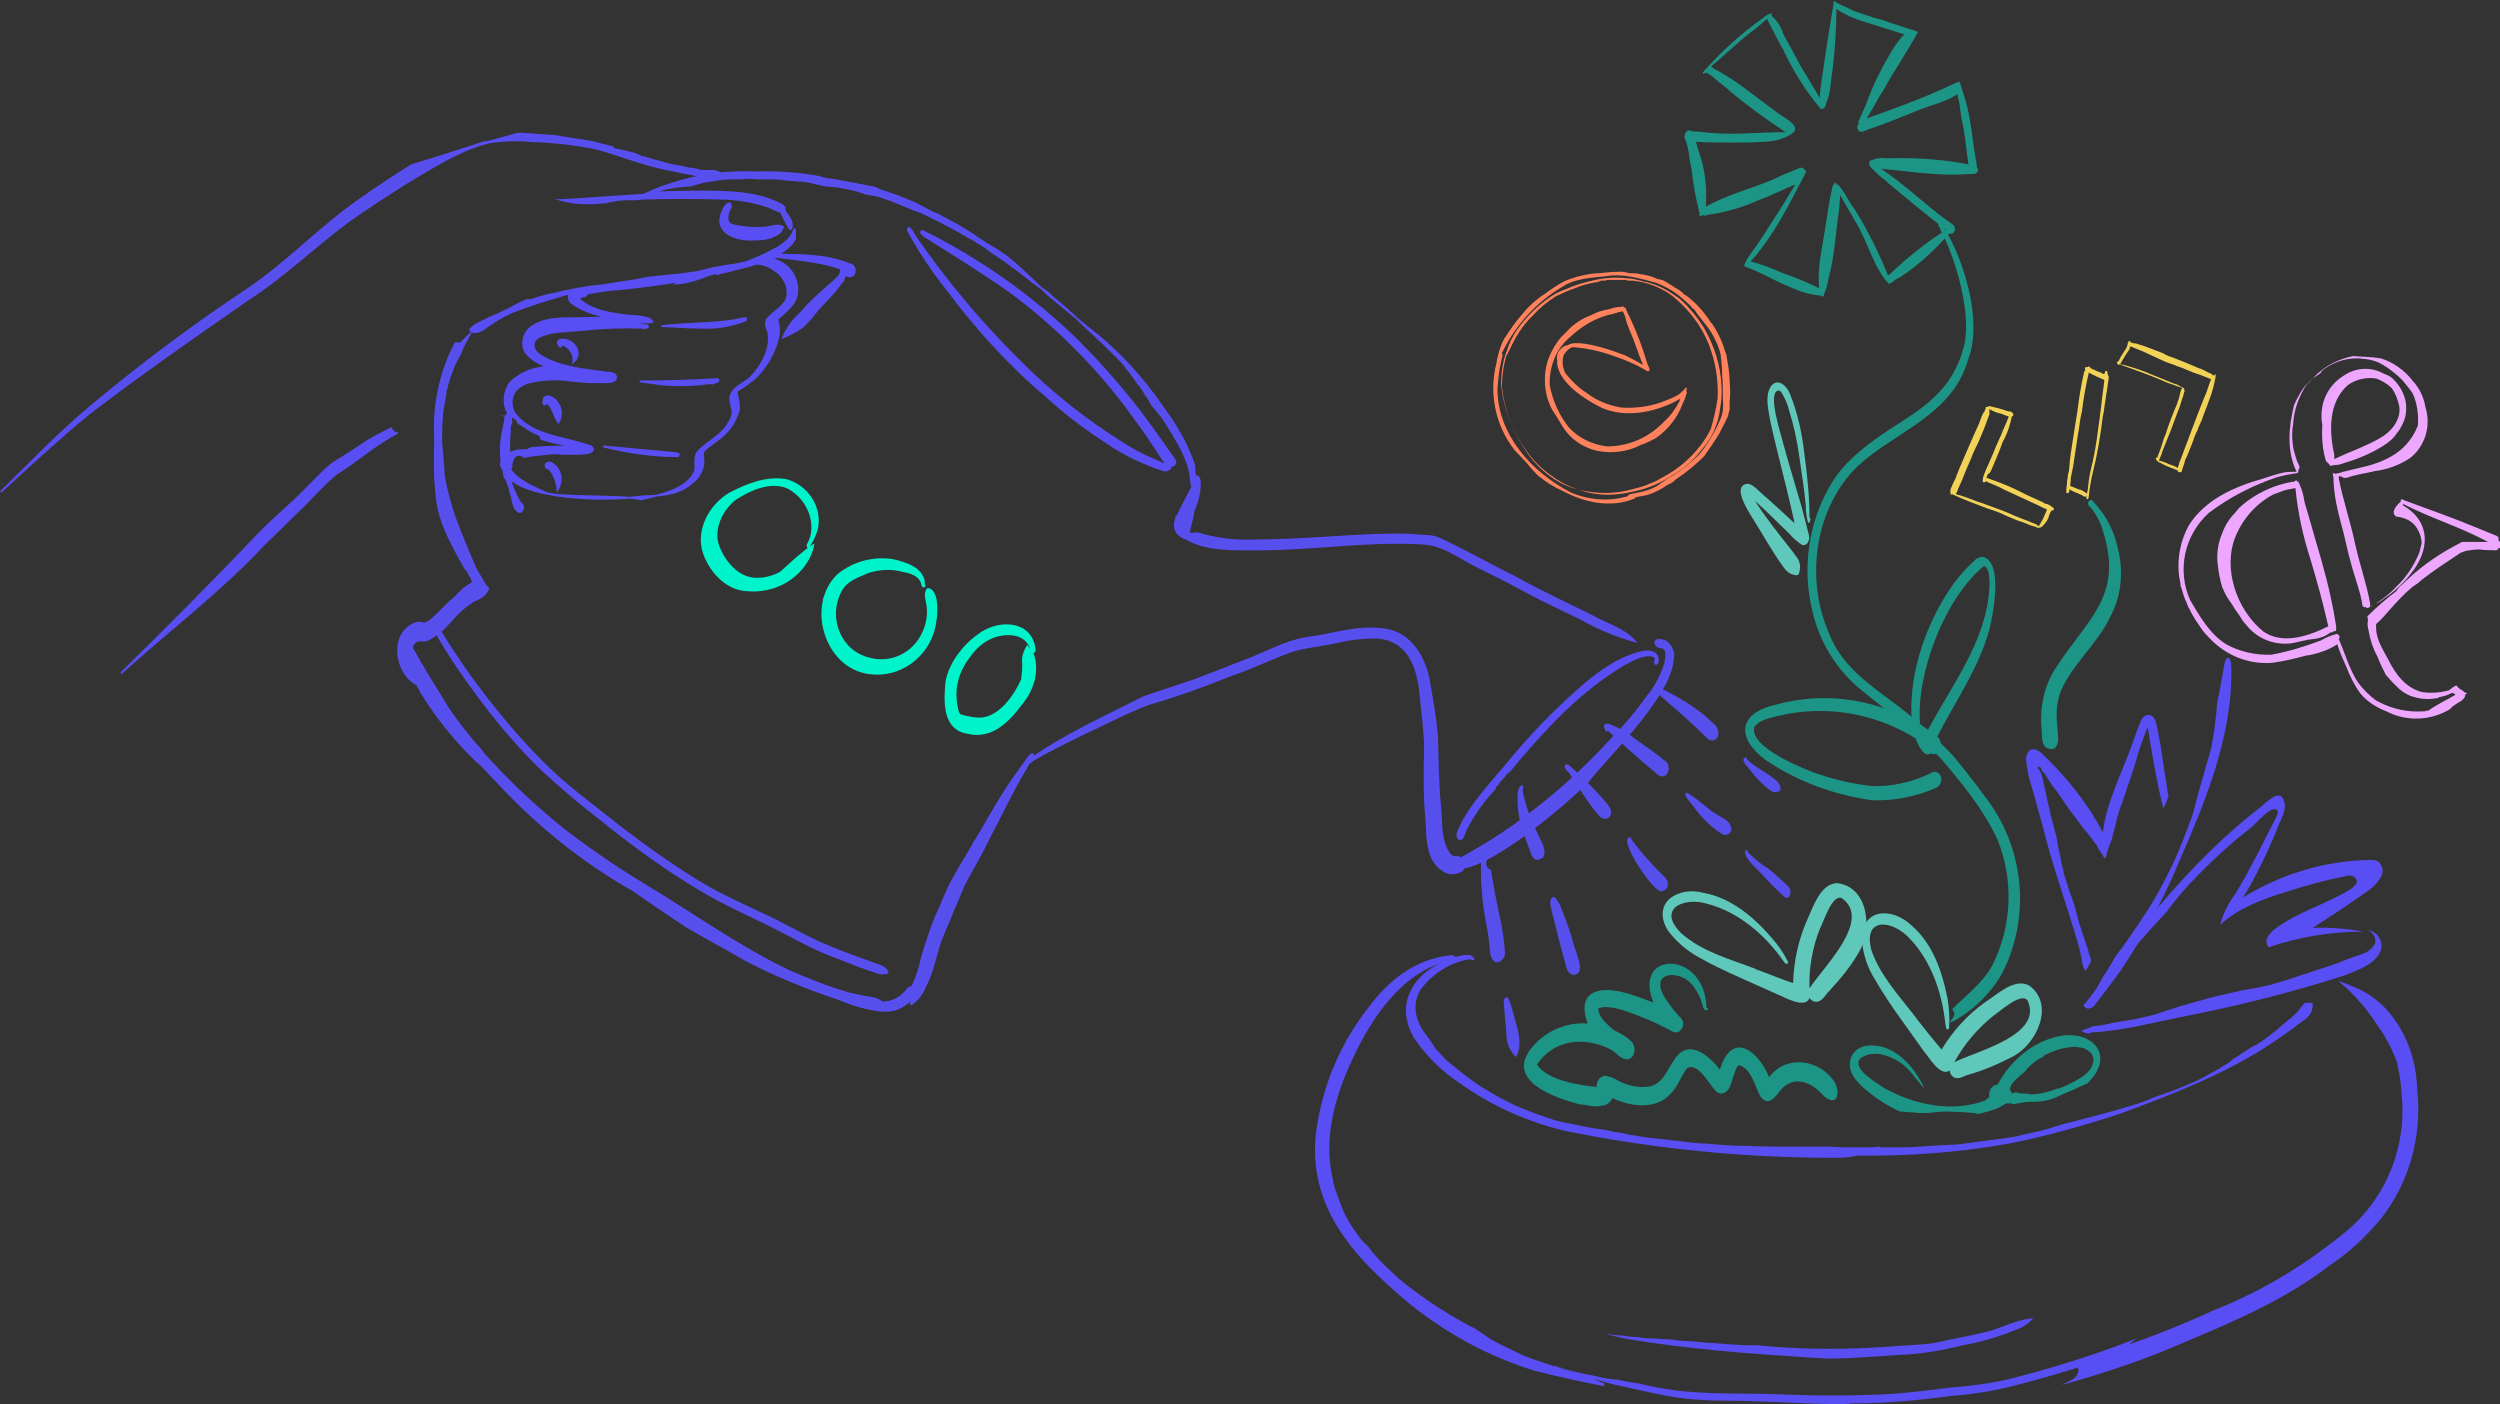 <?xml version="1.0" encoding="utf-8"?>
<!-- Generator: Adobe Illustrator 28.3.0, SVG Export Plug-In . SVG Version: 6.00 Build 0)  -->
<svg version="1.1" id="Groupe_9170" xmlns="http://www.w3.org/2000/svg" xmlns:xlink="http://www.w3.org/1999/xlink" x="0px"
	 y="0px" viewBox="0 0 334.9 188.1" style="enable-background:new 0 0 334.9 188.1;" xml:space="preserve">
<rect x="0" y="0" width="334.9" height="188.1" fill="#333333" stroke="none"/>
<style type="text/css">
	.st0{fill:#594EF4;}
	.st1{fill:#00F4CB;}
	.st2{fill:none;}
	.st3{fill:#574FEB;}
	.st4{fill:#1C9586;}
	.st5{fill:#60C7BB;}
	.st6{fill:#FFFFFF;}
	.st7{fill:#574FEB;stroke:#594EF4;stroke-width:0.25;stroke-miterlimit:10;}
	.st8{fill:none;stroke:#594EF4;stroke-width:0.25;stroke-miterlimit:10;}
	.st9{fill:#EEA7FF;}
	.st10{fill:#EFBBFC;}
	.st11{fill:#FF825C;}
	.st12{fill:#F2D357;}
</style>
<path id="Tracé_16160" class="st0" d="M73.4,60.7L73.4,60.7L73.4,60.7"/>
<path id="Tracé_16161" class="st0" d="M73.5,60.7L73.5,60.7"/>
<path id="Tracé_16162" class="st0" d="M47.9,33.2L47.9,33.2L47.9,33.2"/>
<path id="Tracé_16163" class="st0" d="M48.3,32.8C48.3,32.9,48.3,32.9,48.3,32.8C48.3,32.9,48.3,32.9,48.3,32.8"/>
<path id="Tracé_16164" class="st0" d="M48.6,32.6L48.6,32.6L48.6,32.6"/>
<path id="Tracé_16165" class="st0" d="M49.2,32L49.2,32"/>
<path id="Tracé_16166" class="st0" d="M76.5,19.3L76.5,19.3C76.5,19.3,76.5,19.3,76.5,19.3L76.5,19.3"/>
<path id="Tracé_16167" class="st0" d="M215.6,90L215.6,90L215.6,90L215.6,90L215.6,90C215.6,90,215.6,90,215.6,90L215.6,90
	L215.6,90"/>
<path id="Tracé_16168" class="st0" d="M215.6,90L215.6,90L215.6,90L215.6,90L215.6,90z"/>
<path id="Tracé_16169" class="st0" d="M61.2,69.3"/>
<path id="Tracé_16170" class="st0" d="M120.3,135.7L120.3,135.7L120.3,135.7"/>
<path id="Tracé_16171" class="st1" d="M101.5,77.4c1,0,2.1-0.3,3-0.8c1.2-1.1,2.4-2.2,3.7-3.2c-0.1-0.1-0.2-0.3-0.1-0.5
	c0.4-0.7,0.6-1.4,0.6-2.2c0-2.2-1.3-4.3-3.3-5.3c-2.3-0.9-4.9,0.3-6.9,1.6c-1.7,1.4-2.9,3.8-2.2,6C97.1,75.2,99,77.5,101.5,77.4
	 M100.1,79.2c-2.8-0.1-5-2.5-5.9-5C93.1,71,95,67.6,97.7,66c2.3-1.2,5-2.3,7.7-1.8c2.8,0.8,4.7,3.6,4.2,6.5
	c-0.2,0.9-0.6,1.7-1.1,2.5c0.2-0.1,0.4-0.3,0.6-0.4c-0.1,0.7-0.3,1.3-0.6,1.9C106.9,77.8,103.6,79.5,100.1,79.2"/>
<path id="Tracé_16172" class="st0" d="M115.6,90C115.6,90,115.6,90,115.6,90L115.6,90"/>
<path id="Tracé_16173" class="st0" d="M110.6,81.2c-0.1-0.1-0.2-0.2-0.3-0.3c0,0,0-0.1,0-0.1c0-0.1,0-0.1,0-0.2
	c0-0.1-0.1-0.2-0.1-0.3c0,0,0,0,0-0.1c1.1-1.8,2.7-3.3,4.6-4.2c2.8-1.1,7.3-0.9,9.1,1.7c-0.1,0.1-0.2,0.3-0.3,0.4
	c-1.8-2.6-5.9-2.7-8.6-1.6C113,77.7,111.5,79.3,110.6,81.2L110.6,81.2"/>
<path id="Tracé_16174" class="st0" d="M74,18.2"/>
<path id="Tracé_16175" class="st0" d="M74,18.2L74,18.2z"/>
<path id="Tracé_16176" class="st0" d="M74,18.2"/>
<path id="Tracé_16177" class="st0" d="M73.6,18.1L73.6,18.1z"/>
<path id="Tracé_16178" class="st0" d="M73.5,18.1L73.5,18.1"/>
<path id="Tracé_16179" class="st0" d="M73.5,18.1L73.5,18.1z"/>
<path id="Tracé_16180" class="st0" d="M271.6,119.3L271.6,119.3L271.6,119.3"/>
<path id="Tracé_16181" class="st0" d="M271.3,118.9L271.3,118.9L271.3,118.9L271.3,118.9"/>
<path id="Tracé_16182" class="st0" d="M271.9,117.9L271.9,117.9L271.9,117.9"/>
<path id="Tracé_16183" class="st0" d="M264,108.7L264,108.7L264,108.7"/>
<path id="Tracé_16184" class="st0" d="M278.6,120.9L278.6,120.9L278.6,120.9"/>
<path id="Tracé_16185" class="st0" d="M278.6,120.9L278.6,120.9L278.6,120.9L278.6,120.9"/>
<path id="Tracé_16186" class="st0" d="M284.3,135L284.3,135C284.2,135,284.2,135,284.3,135"/>
<path id="Tracé_16187" class="st0" d="M284.8,126.4L284.8,126.4"/>
<line id="Ligne_88" class="st2" x1="284.8" y1="126.4" x2="284.8" y2="126.4"/>
<line id="Ligne_89" class="st2" x1="284.8" y1="126.4" x2="284.8" y2="126.4"/>
<path id="Tracé_16188" class="st0" d="M286.3,122.9L286.3,122.9"/>
<path id="Tracé_16189" class="st0" d="M286.6,122.4L286.6,122.4L286.6,122.4L286.6,122.4L286.6,122.4"/>
<path id="Tracé_16190" class="st0" d="M289.9,115.6L289.9,115.6L289.9,115.6L289.9,115.6"/>
<line id="Ligne_90" class="st2" x1="284.8" y1="126.4" x2="284.8" y2="126.4"/>
<path id="Tracé_16191" class="st0" d="M284.8,125.8"/>
<path id="Tracé_16192" class="st0" d="M284.8,125.8L284.8,125.8"/>
<path id="Tracé_16193" class="st0" d="M296.5,124L296.5,124"/>
<path id="Tracé_16194" class="st0" d="M284.8,126.4L284.8,126.4z"/>
<line id="Ligne_91" class="st2" x1="284.8" y1="126.4" x2="284.8" y2="126.4"/>
<path id="Tracé_16195" class="st0" d="M284.8,126.4L284.8,126.4"/>
<path id="Tracé_16196" class="st0" d="M284.8,126.4L284.8,126.4z"/>
<path id="Tracé_16197" class="st0" d="M284.8,126.4L284.8,126.4"/>
<path id="Tracé_16198" class="st0" d="M284.8,125.8L284.8,125.8"/>
<path id="Tracé_16199" class="st0" d="M284.8,125.8L284.8,125.8"/>
<path id="Tracé_16200" class="st0" d="M284.8,126.4L284.8,126.4L284.8,126.4"/>
<path id="Tracé_16201" class="st0" d="M284.8,126.4L284.8,126.4"/>
<path id="Tracé_16202" class="st0" d="M284.8,126.4L284.8,126.4L284.8,126.4"/>
<path id="Tracé_16203" class="st0" d="M284.8,126.4"/>
<path id="Tracé_16204" class="st0" d="M284.8,126.4L284.8,126.4L284.8,126.4L284.8,126.4z"/>
<path id="Tracé_16205" class="st0" d="M284.8,125.8L284.8,125.8L284.8,125.8"/>
<path id="Tracé_16206" class="st0" d="M296.8,123.9L296.8,123.9L296.8,123.9L296.8,123.9L296.8,123.9z"/>
<path id="Tracé_16207" class="st0" d="M262.1,147.1L262.1,147.1L262.1,147.1L262.1,147.1"/>
<path id="Tracé_16208" class="st0" d="M263.1,146.8L263.1,146.8"/>
<path id="Tracé_16209" class="st0" d="M263.1,146.8L263.1,146.8"/>
<path id="Tracé_16210" class="st0" d="M266.7,146L266.7,146L266.7,146"/>
<path id="Tracé_16211" class="st0" d="M250.1,148.2L250.1,148.2"/>
<path id="Tracé_16212" class="st3" d="M198.4,115.1c0-0.2,0-0.4,0-0.6C198.3,114.7,198.3,114.9,198.4,115.1 M200.1,128.7
	c-0.4-0.4-0.5-0.9-0.5-1.4c-0.1-1-0.2-2-0.4-3c-0.6-2.9-0.9-5.9-0.8-8.9c-0.4-0.5-0.2-1.2,0-1.7c0-0.1,0.1-0.3,0.2-0.3
	c0.1,0,0.3,0.1,0.3,0.2l0,0c0.1,0.4,0.3,0.9,0.4,1.3c0,0-0.1,0.1-0.1,0.2c-0.1,0.2-0.1,0.4-0.1,0.6c0,0.4,0.2,0.7,0.6,0.8
	c0.4,2.3,0.8,4.5,1.3,6.7c0.3,1.4,0.5,2.9,0.6,4.3c0.1,0.6-0.3,1.2-0.9,1.4c0,0,0,0,0,0C200.4,128.9,200.2,128.9,200.1,128.7"/>
<path id="Tracé_16213" class="st3" d="M203.1,141.6c-0.9-0.8-1.3-1.9-1.3-3.1c-0.1-1.2-0.2-2.3-0.3-3.4c0-0.4-0.3-1.5,0.4-1.5
	c0.1,0,0.1,0.1,0.2,0.2c0.2,0.6,0.5,1.3,0.6,1.9C203.2,137.6,204.1,139.7,203.1,141.6L203.1,141.6"/>
<path id="Tracé_16214" class="st3" d="M206,115.2c-0.7,0-0.9-0.8-1.1-1.4c-0.2-0.6-0.5-1.2-0.7-1.9c-0.7-1.8-1-3.7-0.9-5.6
	c0.1-0.4,0.1-1,0.6-1.1c0.2,0,0.2,0.3,0.1,0.4c0,0.2,0,0.3,0,0.5c0.4,1.9,1.1,3.8,2,5.6c0.4,1,1.3,2.1,0.7,3.2
	C206.4,115,206.2,115.2,206,115.2"/>
<path id="Tracé_16215" class="st3" d="M210.7,130.6c-0.7-0.2-0.9-1-1-1.5c-0.3-1.1-0.6-2.2-0.9-3.3c-0.3-1.5-0.8-3-1.1-4.5
	c-0.1-0.4,0-1.3,0.6-1.1c0.4,0.5,0.7,1,0.9,1.6c0.6,1.5,1.2,3.1,1.6,4.7C211.1,127.6,212.6,130.6,210.7,130.6"/>
<path id="Tracé_16216" class="st3" d="M214.3,109.4c-1.6-1.8-2.8-4-4.2-6c-0.2-0.1-0.3-0.3-0.4-0.4c-0.2-0.2-0.1-0.6,0.2-0.6
	c0.2,0,0.3,0.1,0.5,0.3c1.8,1.6,3.5,3.3,5,5.1c0.2,0.3,0.4,0.6,0.4,0.9c0.1,0.5-0.2,0.9-0.7,1C214.8,109.7,214.5,109.6,214.3,109.4"
	/>
<path id="Tracé_16217" class="st3" d="M222.6,119.4c-1,0.3-5.7-6.7-4.4-7.2c0.2-0.1,0.4,0,0.3,0.2c1.2,1.6,2.5,3.1,3.9,4.5
	c0.5,0.5,1.2,1,1,1.8C223.4,119,223,119.3,222.6,119.4"/>
<path id="Tracé_16218" class="st3" d="M222.1,103.8c-2.3-1.9-4.5-3.9-6.7-5.9c-0.2,0.3-0.4-0.1-0.4-0.2c0,0,0,0,0,0
	c-0.4-0.5,0.1-0.9,0.6-0.7c1.3,0.5,2.5,1.2,3.6,2.1c1.3,0.9,2.6,1.8,3.8,2.8C224.1,102.5,223.4,104.7,222.1,103.8"/>
<path id="Tracé_16219" class="st3" d="M230.5,111.6c-1.4-0.9-2.6-2.1-3.6-3.5c-0.2-0.3-1.7-1.9-0.9-1.9l0,0c1.1,0.6,2,1.5,3,2.2
	l0,0l-0.1,0c0.5,0.3,1,0.7,1.6,1c0.5,0.3,1.1,0.6,1.3,1.2C232.3,111.4,231.3,112.3,230.5,111.6"/>
<path id="Tracé_16220" class="st3" d="M239.1,120.2c-1-0.9-2-1.9-2.9-2.9c-0.6-0.7-2.7-2.4-2.4-3.3c0-0.1,0.1-0.1,0.2-0.1
	c0,0,0,0,0.1,0c0.1,0.1,0,0.2,0.1,0.3c0.8,0.8,1.6,1.5,2.6,2.1c1,0.8,2,1.7,2.9,2.6C240,119.4,239.9,120.5,239.1,120.2"/>
<path id="Tracé_16221" class="st3" d="M228.7,98.9c-2-2-4.1-3.8-6.3-5.7c-0.2-0.1-0.5-0.3-0.4-0.7c0.3-0.7,1.9,0.5,2.4,0.7
	c1.8,1,3.6,2.2,5.1,3.7c0.5,0.3,0.7,0.9,0.7,1.4c0,0.5-0.4,0.9-0.9,0.9C229.1,99.2,228.9,99.1,228.7,98.9"/>
<path id="Tracé_16222" class="st3" d="M237.3,106c-1.1-0.8-2.1-1.8-2.9-2.9c-0.3-0.4-1.2-1.2-0.7-1.6c0.1-0.1,0.2,0,0.3,0
	c0,0,0,0.1,0,0.2c1.2,1.2,2.8,1.8,4.1,3c0.3,0.3,0.5,0.8,0.4,1.2C238.2,106.1,237.7,106.2,237.3,106"/>
<path id="Tracé_16223" class="st0" d="M209.5,149.3L209.5,149.3"/>
<path id="Tracé_16224" class="st0" d="M286,142.2l-0.1,0.1L286,142.2"/>
<path id="Tracé_16225" class="st0" d="M188.3,164.9L188.3,164.9L188.3,164.9"/>
<path id="Tracé_16226" class="st0" d="M188.3,164.9L188.3,164.9L188.3,164.9L188.3,164.9"/>
<path id="Tracé_16227" class="st1" d="M116.4,90.3c-6-0.8-8.5-9.3-4.2-13.4c2.1-1.7,4.8-2.4,7.4-2c1.8,0.4,4.4,1.2,4.3,3.5
	c0.1,0,0.1,0.1,0.1,0.1c0,0,0,0.1-0.1,0.1c-0.3,0.3-0.5-0.2-0.5-0.4c-0.3-1.1-1.5-1.4-2.5-1.6c-1.5-0.4-3-0.3-4.4,0.1
	c-1.4,0.6-3.1,1.1-3.8,2.6c-1.8,3.4-0.1,7.9,3.8,8.8c2.9,0.8,5.9-0.7,7.1-3.5c0.5-1.1,0.7-2.4,0.5-3.6c-0.1-0.7-0.4-1.4,0-2.1
	c0.2-0.2,0.4-0.1,0.6,0c1.2,0.8,0.9,3.8,0.6,5.1C124.4,88.1,120.5,90.9,116.4,90.3"/>
<path id="Tracé_16228" class="st1" d="M131.7,96.1c2.4-0.4,4.2-3.1,5.1-5.1c0.1-0.9,0.2-1.8,0.1-2.7c0.1-0.7,0.3-1.3,0.7-1.9
	c0.2,0.2,0.3,0.4,0.4,0.6c-0.6-2.1-3-2.2-4.8-1.6c-1.4,0.5-2.5,1.5-3.3,2.7c-1.5,1.9-2.1,4.3-1.6,6.6c0.1,0.4,0.1,0.8,0.4,1
	C129.7,96,130.8,96.2,131.7,96.1 M129.6,98.3c-3.1-0.5-3.2-3.7-3-6.3c0.1-2.7,2.3-5.6,4.5-7.1c2.2-1.7,6.3-2,7.4,1.1
	c0.1,0.2,0.5,1.7-0.1,1.4c0.9,2.2,0.2,4.8-1.2,6.6C135.3,96.6,133,99.1,129.6,98.3"/>
<path id="Tracé_16229" class="st0" d="M241.6,181.8c-7.8-0.5-15.6-1.1-23.4-2.4c-1.2-0.2-2.3-0.5-3.4-0.8l0.5,0.1
	c0.6,0.1,1.3,0.2,1.9,0.2c0.6,0.1,1.3,0.2,2,0.2c0.7,0.1,1.3,0.2,2,0.2c0.6,0,1.3,0.1,1.9,0.1s1.3,0.1,1.9,0.2
	c0.6,0,1.3,0.1,1.9,0.1c0.8,0.1,1.7,0.2,2.5,0.2c0.8,0.1,1.6,0.1,2.4,0.2c0.6,0,1.3,0.1,2,0.1h0.2c0.5,0,0.9,0,1.4,0l0.9,0.1
	c5.6,0.5,11.1,0.5,16.7,0.1c2.1-0.2,4.2-0.2,6.2-0.5c2.5-0.6,5.2-1,7.7-1.7c1.8-0.6,3.6-1.5,5.5-1.6c-0.7,0.7-1.5,1.3-2.5,1.6
	c-2.2,0.9-4.6,1.6-6.9,2c-2.8,0.7-5.6,1.2-8.5,1.3c-3.3,0.2-6.5,0.5-9.8,0.5C243.8,181.9,242.7,181.9,241.6,181.8"/>
<path id="Tracé_16230" class="st0" d="M98,126.5L98,126.5L98,126.5L98,126.5"/>
<path id="Tracé_16231" class="st0" d="M97.3,126.2L97.3,126.2L97.3,126.2L97.3,126.2"/>
<path id="Tracé_16232" class="st0" d="M96.8,125.9L96.8,125.9L96.8,125.9"/>
<path id="Tracé_16233" class="st0" d="M95.9,125.5L95.9,125.5C95.8,125.4,95.9,125.4,95.9,125.5L95.9,125.5L95.9,125.5"/>
<path id="Tracé_16234" class="st0" d="M95.7,22.6L95.7,22.6"/>
<path id="Tracé_16235" class="st0" d="M95.7,22.6L95.7,22.6"/>
<path id="Tracé_16236" class="st0" d="M86.7,20.8L86.7,20.8L86.7,20.8"/>
<path id="Tracé_16237" class="st0" d="M86.2,20.7L86.2,20.7L86.2,20.7L86.2,20.7L86.2,20.7L86.2,20.7L86.2,20.7"/>
<line id="Ligne_92" class="st2" x1="86.2" y1="20.7" x2="86.2" y2="20.7"/>
<path id="Tracé_16238" class="st0" d="M81.9,19.7L81.9,19.7"/>
<path id="Tracé_16239" class="st0" d="M73.6,18.1L73.6,18.1z"/>
<path id="Tracé_16240" class="st0" d="M73.5,18.1L73.5,18.1"/>
<path id="Tracé_16241" class="st0" d="M73.5,18.1L73.5,18.1"/>
<path id="Tracé_16242" class="st0" d="M86.6,20.8L86.6,20.8L86.6,20.8"/>
<path id="Tracé_16243" class="st0" d="M86.4,20.8L86.4,20.8L86.4,20.8"/>
<path id="Tracé_16244" class="st0" d="M86.2,20.7L86.2,20.7L86.2,20.7L86.2,20.7"/>
<path id="Tracé_16245" class="st0" d="M82,19.7L82,19.7"/>
<path id="Tracé_16246" class="st0" d="M74.1,18.2L74.1,18.2L74.1,18.2"/>
<path id="Tracé_16247" class="st0" d="M74.1,18.2L74.1,18.2z"/>
<path id="Tracé_16248" class="st0" d="M74,18.2L74,18.2"/>
<path id="Tracé_16249" class="st0" d="M74,18.2"/>
<path id="Tracé_16250" class="st0" d="M74,18.2"/>
<path id="Tracé_16251" class="st0" d="M74,18.2L74,18.2"/>
<line id="Ligne_93" class="st2" x1="74" y1="18.2" x2="74" y2="18.2"/>
<path id="Tracé_16252" class="st0" d="M74,18.2L74,18.2"/>
<path id="Tracé_16253" class="st0" d="M74,18.2L74,18.2"/>
<path id="Tracé_16254" class="st0" d="M74,18.2L74,18.2z"/>
<path id="Tracé_16255" class="st0" d="M74,18.2L74,18.2"/>
<path id="Tracé_16256" class="st0" d="M105.3,28.5L105.3,28.5L105.3,28.5L105.3,28.5"/>
<path id="Tracé_16257" class="st0" d="M96.5,29L96.5,29z"/>
<path id="Tracé_16258" class="st0" d="M62.6,76.6C62.6,76.6,62.6,76.6,62.6,76.6C62.6,76.6,62.6,76.6,62.6,76.6"/>
<path id="Tracé_16259" class="st0" d="M92.9,25.1L92.9,25.1"/>
<path id="Tracé_16260" class="st0" d="M92.9,25.1L92.9,25.1"/>
<path id="Tracé_16261" class="st0" d="M92.9,25.1L92.9,25.1"/>
<path id="Tracé_16262" class="st0" d="M92.9,25.1L92.9,25.1L92.9,25.1"/>
<path id="Tracé_16263" class="st0" d="M112.4,25.2L112.4,25.2"/>
<path id="Tracé_16264" class="st0" d="M105.8,24.3L105.8,24.3"/>
<path id="Tracé_16265" class="st0" d="M143.4,42L143.4,42"/>
<path id="Tracé_16266" class="st0" d="M143.4,42L143.4,42"/>
<path id="Tracé_16267" class="st0" d="M62.6,76.6C62.6,76.6,62.6,76.6,62.6,76.6C62.6,76.6,62.6,76.6,62.6,76.6"/>
<path id="Tracé_16268" class="st0" d="M64.2,43.6L64.2,43.6l-0.1,0.1L64.2,43.6"/>
<path id="Tracé_16269" class="st0" d="M127.8,29.6L127.8,29.6L127.8,29.6"/>
<path id="Tracé_16270" class="st0" d="M117.9,25.1L117.9,25.1L117.9,25.1L117.9,25.1L117.9,25.1L117.9,25.1"/>
<path id="Tracé_16271" class="st0" d="M143.4,42L143.4,42L143.4,42"/>
<line id="Ligne_94" class="st2" x1="135.5" y1="35.8" x2="135.5" y2="35.8"/>
<path id="Tracé_16272" class="st4" d="M265.9,106.7c-1.4-1.9-2.8-3.7-4.3-5.5c-2.4-2.5-4.9-4.8-7.7-6.9c-3.5-2.6-7.3-5.2-8.9-9.5
	c-3.2-7.3-1.9-16.8,3.9-22.4c5.3-4.8,12.7-6.8,14.8-14.4c1.9-5-0.6-13.3-3.4-17.7c0-0.1,0-0.2-0.1-0.3c0,0-0.1,0-0.1,0
	c-0.1-0.1-0.2-0.1-0.3-0.1c-0.1,0.1-0.2,0.2-0.1,0.4c0.1,0.1,0.2,0.2,0.2,0.4c2.1,3.9,4.4,11.7,3.1,16c-1.5,5.6-5.4,8-10,10.9
	c-2.8,1.9-5.7,4-7.5,6.9c-3.3,5.3-4.2,11.8-2.6,17.8c0.9,3.7,3,7.1,5.8,9.6c3.8,3.2,7.8,6,11.2,9.6c2.9,3.4,5.8,6.9,7.7,11
	c2.2,5.5,1.9,11.6-0.7,16.8c-1.3,2.4-3.5,4-5.4,5.9c0,0,0.1,0.1,0.1,0.1c0.2,0.3,0.3,0.6,0.1,0.9c-0.1,0.2-0.3,0.4-0.4,0.6
	c0,0.1,0,0.1,0,0.2c2.9-1.5,5.3-3.8,6.9-6.6C272.1,122.8,271.2,113.5,265.9,106.7"/>
<path id="Tracé_16273" class="st4" d="M257.3,97.1c0.3,0.2,0.6,0.4,0.9,0.6l0.1,0c2.9-5.4,6.7-10.4,7.9-16.5
	c0.2-1.1,0.8-5.1-0.5-5.4l0,0l0,0l0.1,0c-5.3,4.3-9.1,14.4-8.6,21.1C257.1,97,257.2,97,257.3,97.1 M250.8,107.2
	c-5.1-0.7-10-2.5-14.3-5.4c-4-3-3.6-6.3,1.4-7.4c6.1-1.7,12.6-0.9,18.2,2.1c-0.5-6.2,2-13.3,5.6-18.3c0.8-1.1,1.7-2.1,2.7-3
	c0.3-0.4,0.8-0.6,1.2-0.6c2.8,0.6,1.4,7.7,0.9,9.7c-1.4,5.2-4.6,9.7-7,14.4c1,0.6,0.3,2.9-0.9,2.2c-0.8,0.8-1.8-1.4-2-2
	c-5.5-3.4-12.1-4.5-18.4-3c-1.1,0.3-2.5,0.5-3.2,1.5c-0.4,1.8,2.4,3.4,3.8,4.2c3.7,2,7.7,3.2,11.9,3.7c2.7,0.1,5.4-0.5,7.9-1.7
	c0.4-0.3,0.9-0.3,1.2,0.1c0.1,0.1,0.1,0.2,0.2,0.3c0.2,0.6-0.1,1.4-0.8,1.6c0,0,0,0,0,0C256.7,106.7,253.8,107.3,250.8,107.2"/>
<path id="Tracé_16274" class="st5" d="M240.3,77c-1-0.2-1.4-1.1-2-1.9c-1-1.5-1.9-3-2.8-4.5c-0.6-1.1-3.9-5.5-1.4-5.8
	c0.8,0.1,1.4,0.9,2,1.4c1.5,1.3,2.9,2.6,4.3,3.9c-1-4.7-2.3-9.3-3.3-13.9c-0.2-1.4-0.7-3.1,0.1-4.4c0.9-1.3,2.2-0.1,2.6,1
	c1,2.5,1.6,5.2,1.9,7.9c0.4,2.9,0.7,5.8,0.7,8.7c0.3-0.2,0,0.9-0.2,0.6c-0.2-0.7-0.3-1.5-0.3-2.3c-0.2-2.3-0.6-4.5-0.9-6.8v0v0
	c-0.3-2-0.7-3.9-1.3-5.8c-0.2-0.9-0.6-1.8-1.1-2.6c-0.1-0.1-0.2-0.1-0.3-0.2v0c-1.7,0.1,0.4,6.2,0.6,7.2c0.8,2.9,1.7,5.8,2.5,8.6
	c0.3,1.2,0.6,2.3,0.9,3.5c0.2,0.6-0.1,1.6-0.9,1.4c-0.6-0.4-1.2-0.9-1.7-1.5c-1.6-1.5-3-3-4.6-4.4c1.4,2.2,3,4.2,4.5,6.1
	c0.4,0.5,0.8,1,1.2,1.6c0.4,0.6,0.4,1.3,0.2,2C240.9,77.1,240.6,77.1,240.3,77"/>
<path id="Tracé_16275" class="st0" d="M278.9,128.8c-0.1-0.8-0.3-1.5-0.5-2.3c-1.5-5.2-3.4-10.3-4.7-15.6c-0.5-1.8-1-3.6-1.5-5.4
	c-0.4-1.2-0.7-2.5-0.8-3.9c0.3-1.8,1.5-1.4,2.5-0.3c3.1,3,5.8,6.4,7.8,10.2c0.5-4.2,2.6-8,4-12c0.3-0.9,0.6-1.8,1-2.7
	c0.1-0.4,0.4-0.8,0.8-1c1.3-0.3,1.4,1.4,1.6,2.3c0.4,1.9,0.6,3.7,0.9,5.6c0.2,1,0.3,2,0.5,3c-0.2,0.4-0.3,0.8-0.5,1.2
	c-0.1,0.1-0.1,0.3-0.2,0.4v0c0,0,0,0,0,0c-0.9-3.6-1.5-7.3-2.1-10.9c-0.6,1.5-1.2,3.1-1.6,4.7c-0.5,1.6-1,3-1.5,4.5
	c-0.1,0.3-0.2,0.6-0.3,0.9c-0.2,0.5-0.4,1-0.5,1.5c-0.2,0.5-0.3,1-0.4,1.5c-0.1,0.5-0.3,1-0.4,1.5c-0.1,0.5-0.3,1-0.5,1.4v0l0,0
	c0,0,0,0,0,0.1l0,0v0l0,0l0,0c-0.2,0.4-0.3,0.9-0.4,1.4L282,115c0,0-0.1-0.1-0.1-0.1l0,0c0,0,0-0.1-0.1-0.1c0,0-0.1-0.1-0.1-0.2
	l0.1,0.1c-0.3-0.4-0.6-0.8-0.8-1.2l0,0c0,0-0.1-0.1-0.1-0.2l0.1,0.1c-0.3-0.4-0.6-0.8-0.9-1.2c-0.3-0.4-0.6-0.8-0.9-1.1
	c-0.6-0.8-1.2-1.6-1.8-2.4c0,0,0-0.1-0.1-0.1c-0.8-1.2-1.5-2.3-2.4-3.4c-0.1-0.2-0.3-0.4-0.4-0.6c-0.3-0.5-0.6-1-1-1.4l0,0l0,0
	c0-0.1-0.1-0.1-0.1-0.2l0,0c0.1-0.1,0-0.2-0.1-0.2l0,0c0,0-0.1-0.1-0.1-0.1l0,0c-0.1,0-0.2,0-0.2,0c0,0,0,0.1,0,0.2
	c0,0,0,0.1,0.1,0.1l0,0c0.1,0.2,0.2,0.4,0.4,0.7c0.2,0.9,0.4,1.8,0.6,2.7c0.2,1.1,0.5,2.1,0.7,3.2l0-0.1c0.2,0.6,0.3,1.3,0.5,1.9
	c0.2,0.7,0.3,1.3,0.4,2c0.1,0.6,0.3,1.2,0.4,1.9c0.1,0.6,0.3,1.2,0.4,1.8c0.2,0.6,0.4,1.3,0.6,1.9c0.2,0.6,0.4,1.2,0.6,1.7
	c0.1,0.2,0.1,0.4,0.2,0.6c0.3,1.2,0.6,2.4,1,3.5c0.2,0.6,0.4,1.2,0.6,1.8c0.2,0.5,0.3,1.1,0.5,1.6c0.1,0.2,0.1,0.4,0.1,0.6
	c-0.2,0.4-0.4,0.8-0.7,1.2C279.1,129.8,279,129.3,278.9,128.8"/>
<path id="Tracé_16276" class="st0" d="M279.7,135.1c-0.3,0-0.5-0.2-0.6-0.4c0.1-0.2,0.3-0.4,0.4-0.5c0.2-0.3,0.5-0.6,0.7-0.9
	c0.3-0.4,0.5-0.7,0.8-1.1c0.3-0.4,0.5-0.9,0.8-1.3c0,0-0.1,0.1-0.1,0.1c0.4-0.7,0.9-1.5,1.3-2.2c0.1-0.2,0.3-0.5,0.4-0.7
	c0.7-0.9,1.3-1.7,1.9-2.6c0.4-0.6,0.9-1.3,1.3-1.9c0.4-0.7,0.9-1.3,1.3-2c0.9-1.4,1.7-2.9,2.4-4.3v0l0,0l0,0l0,0l0,0l0,0l0,0
	c1.1-2.1,2-4.3,2.8-6.5c0.3-0.8,0.6-1.5,0.8-2.3c0.2-0.8,0.4-1.5,0.6-2.3c0.4-1.5,0.9-3,1.3-4.6c0,0,0,0.1,0,0.1
	c0.4-1.2,0.6-2.4,0.8-3.7c0.1-0.8,0.2-1.7,0.3-2.5c0-0.4,0.1-0.8,0.1-1.3c0.1-0.7,0.3-1.3,0.4-2c0.2-1.1,0.4-2.2,0.6-3.3
	c0-0.3,0.2-0.5,0.3-0.7c0.5-0.3,0.5,0.5,0.6,0.8c0.3,9.4-3.4,18.2-7.1,26.7c-2.1,5-4.7,9.8-7.7,14.3c-1,1.4-2,2.7-3,4
	c-0.4,0.5-0.7,1.1-1.3,1.1C279.8,135.1,279.8,135.1,279.7,135.1"/>
<path id="Tracé_16277" class="st0" d="M278.8,138.1L278.8,138.1L278.8,138.1L278.8,138.1L278.8,138.1c0.5-0.2,1-0.4,1.5-0.6
	c1.2-0.1,2.3-0.4,3.4-0.6c1.1-0.2,2.2-0.3,3.3-0.6c0.9-0.2,1.8-0.4,2.6-0.7c0.8-0.3,1.6-0.5,2.4-0.8c1.6-0.4,3.1-0.9,4.7-1.3
	l0.4-0.1c0.9-0.2,1.8-0.4,2.7-0.6c0.8-0.2,1.7-0.3,2.6-0.5c0.9-0.2,1.7-0.3,2.5-0.6c0.8-0.2,1.6-0.5,2.3-0.7
	c0.8-0.3,1.6-0.5,2.4-0.8s1.6-0.5,2.4-0.8c0.7-0.2,1.5-0.5,2.2-0.8c0.7-0.3,1.5-0.5,2.2-0.8c0.4-0.1,0.8-0.3,1.1-0.6
	c0.3-0.2,0.4-0.4,0.6-0.7c0.2-0.4,0.1-0.9-0.1-1.2c-0.3-0.4-0.6-0.7-1.1-0.8c0.2,0.1,0.5,0.1,0.7,0.2c1.1,0.4,1.7,1.6,1.3,2.7
	c-0.1,0.1-0.1,0.3-0.2,0.4c-1,1.6-3,2.2-4.7,2.9c-6.9,2.2-14,4-21.1,5.4c-4.2,0.8-8.4,2-12.7,2.2
	C279.8,138.6,279.3,138.4,278.8,138.1"/>
<path id="Tracé_16278" class="st0" d="M281,132.3C280.9,132.3,280.9,132.3,281,132.3c-0.1-0.1,0-0.2,0-0.2c0.3-0.4,0.5-0.9,0.8-1.3
	c0,0-0.1,0.1-0.1,0.1l0.1-0.2c0.2-0.2,0.3-0.4,0.5-0.6c5.9-7.8,12.2-15.4,19.9-21.5c1-0.6,3.2-3.4,3.8-1.2c0.3,1-0.3,2.1-0.7,3
	c-0.4,1.1-0.9,2.2-1.4,3.3c-1,2.2-2.1,4.4-3.4,6.5c5.1-3.1,10.9-4.9,16.9-5c0.3,0,0.7,0,1,0.1c0.7,0.4,1,1.3,0.6,2.1
	c-0.4,0.7-0.9,1.3-1.6,1.8c-2.5,1.8-5.1,3.5-7.6,5.1c2.3-0.1,4.6,0.1,6.8,0.5c-4.3,0-8.6,0.7-12.7,2.1c-0.3-0.4-0.4-1-0.1-1.4
	c0.2-0.4,0.6-0.8,1-1.1c3.1-2.3,6.9-3.3,10.1-5.3c0.4-0.3,0.9-0.7,0.8-1.2c-0.1-0.3-0.4-0.5-0.7-0.6c-0.3,0-0.6,0-0.9,0.1
	c-2.6,0.5-5.1,1.2-7.6,2c-3.3,1-6.6,2.2-9.1,4.5c0.4-1.5,1.1-2.9,2-4.1c2.1-3.4,3.8-7,5.6-10.5c0.1-0.3,0.3-0.6,0-0.8
	c-0.8-0.7-2.9,2-3.5,2.4c-2.7,2.1-5.2,4.4-7.6,6.9c-1,1-1.9,2.1-2.8,3.2c-0.3,0.4-0.6,0.8-0.9,1.2c-1.6,1.7-3.1,3.4-4.6,5.1
	c-1.5,1.7-2.9,3.4-4.4,5.1C281.1,132.3,281.1,132.3,281,132.3C281,132.4,281,132.3,281,132.3"/>
<path id="Tracé_16279" class="st4" d="M274.2,100.2c-0.8-0.5-0.6-1.6-0.7-2.4c-0.3-2.9,0.3-5.8,1.8-8.2c4.6-7.1,9.5-9.9,6.1-19.4
	c-0.4-0.9-0.9-1.8-1.6-2.5c-0.3-0.5,0.3-1.1,0.7-0.4c1.6,1.7,2.7,3.8,3.2,6.1c0.8,3.2,0.5,6.5-1.1,9.4c-1.7,3.5-4.9,6.1-6.5,9.7
	c-0.6,1.5-0.7,3.2-0.5,4.8c0,1,0.4,2.1-0.3,2.9C275,100.4,274.6,100.4,274.2,100.2"/>
<path id="Tracé_16280" class="st4" d="M212.8,148.1c-0.4-0.1-0.9-0.1-1.3-0.2c-3.9-1-9.5-3.3-6.5-7.3c1.8-2.4,4.7-3.7,7.7-3.5
	c-0.5-1.2-0.8-3,0.4-3.9c2.1-1.5,6.2,0.3,8.4,1.1c-2.9-7,6.9-7.1,7.1,0.7c0.2,0,0.3,0.2,0.1,0.3c-0.5,0.2-0.6-0.6-0.7-0.9
	c-0.2-0.8-0.6-1.5-1.1-2.2c-1.6-2.4-6.1-2.2-3.9,1.4c0.6,0.9,1.2,1.8,2,2.6c0.5,0.4,0.7,1.2,0.2,1.7c-0.1,0.2-0.3,0.3-0.5,0.4
	c-0.4,0-0.7-0.1-1-0.3c-0.7-0.4-1.6-0.8-2.2-1.1c-1.8-0.7-5.7-2.6-7.4-1.8c0.1,1.3,1.2,2.1,2.1,2.9c0.8,0.4,1.6,0.8,2.2,1.4
	c0.8,0.6,0.8,2.2-0.3,2.5c-1,0.1-1.6-1-2.5-1.4c-3.5-1.7-7.5-1.2-9.7,2.1c1.3,2.1,5.7,2.8,8,3c-0.1-0.7,0.4-1.4,1.1-1.5
	c0.7,0.1,1.4,0.4,2,0.8c1.1,0.5,2.3,0.8,3.5,0.7c2.4-0.1,2.9-2.7,4.2-4.2c1.9-2.1,4.4,0.2,5.7,1.9c1.6-5.3,5.1-2.6,6.6,1
	c2.3-3.1,6.8-2.4,8.8,0.7c0.7,1.4,0.4,3.3-1.4,1.9c-1.3-1.5-3.3-2.8-5.2-1.5c-1,0.6-1.9,3.2-3.3,1.6c-0.8-1.3-1.2-3.8-2.9-4.3
	c-0.2,0-0.3,0.3-0.4,0.4c-0.3,0.7-0.5,1.5-0.8,2.3c-0.2,0.8-1.2,1.5-1.9,0.8c-0.9-0.8-2.4-4-3.9-3.1c-0.8,1-1.2,2.4-2.1,3.3
	c-1.9,2.3-5.4,1.9-7.9,0.7c-0.3,0.6-0.8,1-1.4,1C214,148.3,213.4,148.2,212.8,148.1"/>
<path id="Tracé_16281" class="st5" d="M261.8,142.3c2.9-1.5,12-3.6,9.8-8.3c-0.9-1.1-3.7,1.5-4.6,2.1
	C264.9,137.8,263.1,139.9,261.8,142.3 M261.7,144.3c-0.3-0.2-0.5-0.5-0.5-0.9c-1.3,0.9-2.7-1.7-3.5-2.6c-1-1.4-2-2.8-3-4.2
	c-1.3-1.8-2.5-3.6-3.6-5.5c-1-1.6-1.5-3.3-1.7-5.2c0-4.3,4.1-4.4,6.7-1.9c2.8,2.4,4.1,6.2,4.8,9.8c0.2,1.3,0.3,2.6,0.2,3.9
	c0,0.1-0.1,0.2-0.2,0.2c-0.3,0-0.2-0.5-0.3-0.7c-0.4-4.1-1.9-8.5-4.8-11.5c-2.3-2.5-6.3-2.9-5.1,1.6c1.2,3.5,3.9,6.3,6.1,9.2
	l-0.1-0.1c1.1,1.4,2.2,2.8,3.4,4.2c1.5-2.5,3.5-4.7,5.9-6.4c1.6-1,3.8-3.2,5.8-2.2c3.5,2.5,1.1,7.8-2.1,9.5c-1.9,1-4,1.9-6.1,2.5
	C263.1,144.1,262.4,144.7,261.7,144.3"/>
<path id="Tracé_16282" class="st4" d="M270.3,146.4c0.3,0.1,0.6,0.1,0.9,0.1c0.3,0,0.5,0,0.8,0.1c0.1,0,0.2,0,0.2,0
	c0.4,0,0.7-0.1,1.1-0.1c0.4-0.1,0.8-0.2,1.2-0.3c0.4-0.1,0.8-0.3,1.2-0.4l-0.1,0.1c0.5-0.2,1.1-0.4,1.6-0.7c0.5-0.2,1-0.5,1.5-0.8
	c0.7-0.4,1.3-1,1.6-1.7c0.1-0.4,0.2-0.7,0.1-1.1c-0.1-0.4-0.5-0.8-0.9-1c-0.3-0.2-0.7-0.3-1.1-0.3c-0.4-0.1-0.7-0.1-1.1,0
	c-1.2,0.1-2.3,0.5-3.3,1c-0.1,0-0.2,0.1-0.2,0.2c-1,0.5-1.9,1.2-2.6,2.1l-0.1,0.1c-0.3,0.2-0.5,0.4-0.7,0.6
	c-0.2,0.2-0.5,0.4-0.7,0.7c-0.2,0.2-0.3,0.4-0.4,0.7c-0.1,0.2,0,0.5,0.2,0.6c0,0.1-0.1,0.2-0.1,0.2l0.4-0.1
	C269.9,146.3,270.1,146.3,270.3,146.4 M264.6,149.1c-0.5,0-1-0.1-1.5-0.1c-0.7-0.1-1.3,0-2-0.1H261h0c-0.6,0-1.2,0-1.8,0.1
	c-0.6,0.1-1.3,0.1-1.9,0.1c-0.5,0-0.9-0.1-1.4-0.1c-0.4,0-0.9-0.1-1.3-0.1l0.1,0c-0.1,0-0.3,0-0.4-0.1c-1.5-0.7-2.9-1.6-4.1-2.6
	c-1.1-0.9-2.4-2.1-2.4-3.6c0-1.3,0.9-2.3,2.2-2.5c3.6-0.5,6.4,2.7,7.8,5.7c-1.1-1.1-1.9-2.6-3.3-3.5c-1.5-1-3.7-1.7-5.3-0.5
	c-1.2,1.4,2.2,3.2,3.1,3.9c4.1,2.3,9.2,3.4,13.7,1.7c0.1-0.2,0.3-0.3,0.5-0.4c-0.2-0.8,0.3-1.7,1.1-1.7c1.8-3.4,5.1-6.1,8.9-6.6
	c3.8-0.4,6.5,2.5,3.7,5.8c-0.2,0.2-0.4,0.4-0.5,0.6c-0.7,0.3-1.4,0.6-2,0.9c-0.5,0.2-0.9,0.4-1.4,0.6c-0.4,0.2-0.7,0.3-1.1,0.5
	c-0.2,0.1-0.4,0.1-0.6,0.2c-0.7,0.2-1.4,0.3-2.2,0.3h0l-0.1,0l0,0l0,0c0,0,0,0,0,0c0,0,0,0,0,0h0l-0.2,0h0c-0.1,0-0.1,0-0.2,0h0h0
	l0,0h0h0c-0.5,0-1,0.1-1.5,0.2c-0.2,0-0.5,0.1-0.7,0.1c0,0-0.1,0-0.1,0c-0.1-0.1-0.2-0.1-0.3-0.1c-0.2,0-0.4,0-0.5,0
	c-0.2,0.1-0.4,0.2-0.6,0.3c0,0,0.1,0,0.1,0c-0.4,0.2-0.9,0.5-1.4,0.6c-0.5,0.2-1.1,0.3-1.7,0.5c-0.2,0-0.3,0-0.5,0L264.6,149.1z"/>
<path id="Tracé_16283" class="st0" d="M245.7,155.1c-12.1,0-24.2-1.2-36-3.6c-5.1-1.2-10-3.4-14.3-6.5c-2.4-1.6-4.4-3.6-6-6
	c-2.4-4.1-0.5-8.1,3.6-10c0.9-0.4,4.1-1.9,4.5-0.5l0,0c0,0.2-0.2,0.1-0.3,0.1c-0.1,0-0.2-0.1-0.3-0.1c-2.7,0.4-5.1,2-6.7,4.2
	c-1.2,2.3-0.4,4.5,1.2,6.4c0.2,0.3,0.4,0.6,0.6,0.9c0.2,0.4,0.5,0.7,0.8,1c0.3,0.3,0.6,0.7,0.9,1c0.6,0.5,1.3,1,2,1.6
	c0.6,0.5,1.3,1,2,1.5c0.7,0.5,1.4,0.9,2.1,1.3c0.8,0.5,1.6,0.9,2.4,1.3c0.7,0.4,1.5,0.7,2.3,1c0.9,0.4,1.8,0.7,2.7,1
	c0.4,0.1,0.8,0.3,1.2,0.4c0.4,0.1,0.9,0.2,1.3,0.3l0,0h0h0c0,0,0.1,0,0.1,0l0,0h0c1.4,0.3,2.7,0.6,4.1,0.8c0.7,0.1,1.5,0.2,2.2,0.4
	c0.7,0.1,1.4,0.2,2.1,0.4c0.9,0.1,1.7,0.3,2.6,0.4c0.9,0.1,1.8,0.2,2.7,0.3c0.8,0.1,1.7,0.2,2.5,0.3c0.9,0.1,1.8,0.2,2.7,0.2
	c1.8,0.2,3.6,0.3,5.3,0.3c1.8,0.1,3.5,0.1,5.3,0.1c0.6,0,1.1,0,1.7,0c1.2,0,2.4,0,3.6,0c0.9,0,1.9,0.1,2.8,0.1c0.9,0,1.8,0,2.7,0
	c0.5,0,1,0,1.5-0.1c0.1,0,0.2,0,0.2,0.1c0.2,0,0.5,0,0.7,0c0.4,0,0.8,0,1.1,0h0.1c0.4,0,0.8,0,1.3,0l-0.1,0c1.2,0,2.4-0.1,3.7-0.2
	c1.2-0.1,2.5-0.1,3.7-0.2c1.5-0.2,3.1-0.4,4.6-0.6c0.7-0.1,1.4-0.2,2.2-0.3c0.8-0.1,1.6-0.3,2.4-0.5c1.5-0.3,3-0.7,4.5-1.2
	c0.8-0.2,1.5-0.4,2.3-0.6c0.8-0.2,1.5-0.4,2.3-0.6c1.5-0.4,3-0.8,4.6-1.3c0.8-0.2,1.6-0.5,2.4-0.8c0.7-0.3,1.4-0.6,2.1-0.8
	c1.5-0.5,2.9-1.1,4.3-1.7c0.7-0.3,1.4-0.7,2.1-1.1c0.6-0.3,1.3-0.7,1.9-1.1c0.4-0.2,0.8-0.5,1.1-0.8c0.5-0.3,1-0.6,1.4-0.9
	c0.5-0.3,0.9-0.6,1.4-0.9l-0.1,0.1l0.5-0.3l-0.1,0.1c0.5-0.3,1.1-0.7,1.6-1.1c0.5-0.4,0.9-0.7,1.4-1.1l-0.1,0.1
	c0.3-0.3,0.6-0.6,0.9-0.8c0.2-0.2,0.4-0.3,0.6-0.5c0.3-0.2,0.5-0.4,0.8-0.7c0.3-0.2,0.5-0.5,0.7-0.8c0.2-0.2,0.4-0.5,0.6-0.7
	c0.4-0.1,0.8-0.1,1.1,0c0,0.4,0,0.8-0.2,1.2c-0.4,0.9-1.4,1.3-2.1,1.9c-1,0.8-2.1,1.5-3.1,2.2c-6.3,4.2-13.4,6.9-20.4,9.5
	c-4.9,1.6-9.8,3-14.9,4c-6.7,1.2-13.6,1.7-20.4,1.6C247.6,155.1,246.6,155.1,245.7,155.1"/>
<path id="Tracé_16284" class="st0" d="M205.5,183.6c-7.4-2.3-14.1-6.3-19.7-11.6c-6.1-5.5-10.5-11.8-9.5-20.3
	c0.8-6.1,3.2-11.9,7-16.7c2.6-3.6,6.3-6.5,10.8-7c0.3-0.1,0.6,0,0.8,0.1c0.2,0.2,0.1,0.6-0.2,0.5c-7.5,1.3-12.1,9.5-14.7,16
	c-1.8,4.7-2.5,9.3-1.4,13.6c0,0.1,0,0.1,0,0.2c0.2,0.8,0.5,1.6,0.8,2.4c0.3,0.8,0.6,1.6,1,2.3c0.4,0.8,0.9,1.5,1.4,2.2
	c0.4,0.6,0.9,1.2,1.5,1.7c0.2,0.3,0.4,0.5,0.6,0.8c0.3,0.3,0.6,0.7,0.9,1l0,0c0,0,0,0,0,0c0,0,0,0,0,0l0,0c0,0,0,0,0,0c0,0,0,0,0,0
	v0c0.4,0.4,0.7,0.7,1.1,1.1c0.7,0.6,1.3,1.3,2,1.8c0.8,0.7,1.7,1.3,2.5,1.9c0.7,0.5,1.4,1,2.2,1.5c0.7,0.4,1.4,0.9,2.1,1.3
	c0.7,0.4,1.4,0.8,2.1,1.2c0.2,0.1,0.4,0.2,0.7,0.3c0.5,0.4,1.1,0.7,1.6,1.1c0.7,0.5,1.5,0.9,2.3,1.3c0.8,0.4,1.7,0.8,2.5,1.2
	c0.9,0.4,1.8,0.7,2.7,1c0.8,0.3,1.7,0.5,2.5,0.8c0.8,0.3,1.7,0.5,2.5,0.7c0.6,0.1,1.2,0.3,1.8,0.4c0.1,0.1,0.2,0.3,0.3,0.4
	c0.2,0.1,0.4,0.2,0.6,0.3c0.2,0.1,0.4,0.1,0.6,0.2c0,0.1,0,0.3,0,0.4C211.8,185.1,208.6,184.4,205.5,183.6"/>
<path id="Tracé_16285" class="st0" d="M276.4,185.4L276.4,185.4L276.4,185.4L276.4,185.4c0.3-0.1,0.5-0.2,0.8-0.4
	c0.2-0.1,0.5-0.2,0.7-0.4c0.3-0.2,0.4-0.5,0.5-0.8c0.1-0.4-0.1-0.8-0.5-1c-0.2-0.1-0.3-0.1-0.5-0.2c-0.1,0-0.2,0-0.3,0l0,0
	c6.7-1.8,13.2-4.2,19.5-7.1c6.6-2.6,12.6-6.3,18-10.8c5.3-4.6,7.9-11.5,7.1-18.4c-0.1-1.4-0.3-2.7-0.6-4c-0.7-1.9-1.6-3.6-2.8-5.2
	c-1-1.6-2.2-3-3.5-4.3c-0.5-0.5-1.1-1-1.6-1.4c0.7,0.2,1.4,0.5,2.1,0.8c5.4,2.1,8.4,8.1,8.5,13.7c0.7,6.2-1,12.4-4.8,17.3
	c-2,2.4-4.3,4.6-6.9,6.3c-5.7,4.4-12.3,7.3-19,10.1c-5.4,2.4-11,4.3-16.8,5.9L276.4,185.4"/>
<path id="Tracé_16286" class="st0" d="M246.6,188.1c-4,0-7.9-0.3-11.9-0.4c-2.4-0.1-4.8,0-7.2-0.2c-3.9-0.2-7.7-1.3-11.6-2.1
	c-2.5-0.7-5-1.5-7.5-2.4c0,0,0,0-0.1-0.1c0.3,0.1,0.5,0.2,0.8,0.3c0.8,0.3,1.7,0.5,2.5,0.7c0.8,0.2,1.6,0.3,2.4,0.5
	c0.8,0.2,1.5,0.3,2.3,0.4l0.3,0c0.9,0.2,1.8,0.4,2.8,0.5c2.1,0.5,4.2,0.9,6.4,1.1c4.3,0.4,8.6,0.2,12.9,0.4c5,0.2,10.1,0.2,15.1-0.1
	c2.5-0.2,4.9-0.5,7.3-0.8c2.5-0.2,5-0.5,7.4-1c6-1.5,11.9-3.3,17.7-5.6c-0.7,0.6-1.4,1.1-2.1,1.6c-1.4,0.9-2.9,1.5-4.5,1.9
	c-3.1,1-6.2,1.9-9.3,2.7c-3,0.8-6,1.3-9,1.5c-4.4,0.6-8.8,1-13.3,1C247.5,188.1,247,188.1,246.6,188.1"/>
<path id="Tracé_16287" class="st5" d="M242.4,132.4c1.8-2.8,8.5-9.2,4.3-12.1c-1.3-0.5-2.4,3.2-2.9,4.1
	C242.8,126.9,242.3,129.7,242.4,132.4 M243.3,134.2c-0.4,0-0.7-0.2-0.9-0.5c-0.6,1.5-3.3-0.1-4.3-0.5c-1.6-0.7-3.1-1.4-4.7-2.1
	c-2-0.9-4-1.8-5.9-2.9c-1.6-0.9-3-2.1-4.1-3.6c-2.2-3.7,1.4-5.9,4.8-5c3.7,0.7,6.7,3.2,9.1,6c0.9,1,1.6,2,2.2,3.2
	c0.1,0.1,0,0.3-0.1,0.3c-0.3,0.1-0.4-0.3-0.6-0.5c-2.4-3.4-5.9-6.4-10-7.5c-3.2-1-6.9,0.6-3.6,3.9c2.8,2.5,6.6,3.5,10,4.8
	c0,0-0.1,0-0.1,0c1.7,0.6,3.3,1.3,5.1,1.9c0.1-2.9,0.7-5.8,1.9-8.5c0.8-1.7,1.7-4.7,3.9-4.9c4.3,0.4,4.9,6.2,3,9.3
	c-1.1,1.9-2.5,3.6-4,5.2C244.5,133.3,244.1,134.2,243.3,134.2"/>
<path id="Tracé_16288" class="st6" d="M224.1,88.3c0.2-0.9-0.2-1.8-1-2.4c-0.4-0.1-0.8-0.3-1.2-0.1c-0.4,0.4,0.1,0.9,0.6,0.9
	c1,0.1,0.7,1.4,0.6,2.1c-0.5,1.6-1.3,3.2-2.4,4.5c-1.4,2-3,3.9-4.7,5.6c-4,4.4-8.4,8.3-13.2,11.7c-2,1.4-4.1,2.7-6.2,3.9
	c-0.3,0.2-0.6,0.3-0.9,0.5c-0.2-0.1-0.3-0.2-0.5-0.2c-0.8,0.2-1.2-0.6-1.5-1.2c-0.8-1.8-0.6-3.8-0.8-5.7c-0.3-3.1-0.3-6.2-0.4-9.3
	c-0.2-2.3-0.6-4.6-1-6.9c-0.5-3.5-2.5-7-6.2-7.4c-3.6-0.5-7,0.8-10.5,1.2c-2.6,0.5-5,1.8-7.5,2.8c-1.9,0.7-3.8,1.5-5.7,2.2
	c-2.7,1.1-5.6,1.9-8.4,2.9c-5.1,2.6-10.3,4.9-15,8.2c0.1-0.1,0.2-0.3,0.2-0.4c0.1-0.2-0.2-0.2-0.3-0.1c-0.1,0.1-0.1,0.2-0.2,0.2
	c-1.2,1.7-2.5,3.4-3.6,5.2c-1.3,2.1-2.5,4.3-3.8,6.4c-1.2,2.2-2.6,4.2-3.6,6.4c-0.5,1.1-0.9,2.2-1.4,3.2c-0.8,1.9-1.4,3.8-2,5.8
	c-0.3,1.4-0.7,2.7-1.3,3.9c-0.2,0-0.5,0.1-0.6,0.3c-0.8,1.1-2,1.8-3.4,1.8c-0.4-0.3-0.8-0.5-1.3-0.6c-1-0.1-2.1-0.4-3.1-0.6
	c-2.8-0.8-5.6-1.9-8.3-3.1c-6.6-3.2-12.6-7.5-18.9-11.3c-3.8-2.3-7.5-4.8-11-7.5c-3.9-3.1-7.6-6.6-10.9-10.3
	c-0.3-0.5-0.7-0.9-1.1-1.3c-1.3-1.6-2.6-3.2-3.7-4.9c-1.5-2.5-3.2-5.1-4.6-7.7c0,0-0.1,0-0.1,0.1c-0.1-0.6,0.2-1.1,0.8-1.3
	c0.2,0,0.4,0,0.6,0c0.3,0,0.5,0,0.7-0.1c0.4-0.2,0.9-0.5,1.2-0.8c1.8,3.1,3.8,6,5.9,8.8c2.5,3.3,5.2,6.5,8.2,9.4
	c2.6,2.4,5.3,4.7,8.2,6.9l0,0l0,0c0.2,0.2,0.5,0.4,0.7,0.5c0,0,0,0-0.1,0c3.9,3.1,7.9,6,12.1,8.5c3.4,2.1,7,3.6,10.5,5.4
	c2.4,1.2,4.8,2.6,7.4,3.6c2.2,0.8,4.4,1.8,6.6,2.4c0.1,0,0.1,0,0.2,0c0.2,0,0.5,0,0.7-0.1c-0.2-0.7-1.1-1-1.8-1.2
	c-2.5-0.9-5-1.8-7.5-2.9c-1.9-0.9-3.7-1.9-5.5-2.8c-3.6-1.8-7.3-3.3-10.7-5.4l0,0c-4.2-2.6-8.2-5.5-12.1-8.6
	c-2.4-1.9-4.8-3.7-7.1-5.8c-3.5-3.3-6.7-7-9.6-10.8c-2-2.6-3.9-5.4-5.6-8.2c1-0.9,1.8-2,2.8-2.9c0.5-0.4,1-0.8,1.6-1.2
	c1-0.4,1.8-0.9,2-1.7c-0.1-0.1-0.3-0.3-0.4-0.4c-0.1-0.2-0.3-0.5-0.4-0.7c-0.4-0.7-0.9-1.4-1.2-2.2c-0.3-0.8-0.7-1.6-1-2.4
	c-0.6-1.5-1.2-2.9-1.7-4.4c-0.5-1.5-0.9-3.1-1.2-4.7l0,0c-0.1-0.4-0.1-0.8-0.1-1.2c0-0.4-0.1-0.8-0.1-1.2c-0.1-0.8-0.1-1.6-0.2-2.4
	c0-1.1,0-2.2,0.1-3.3v0c0-0.5,0.1-1.1,0.2-1.6c0-0.2,0.1-0.4,0.1-0.5c0.1-0.4,0.1-0.9,0.2-1.3l0,0l0-0.1v0c0-0.1,0-0.2,0.1-0.3
	c0.1-0.3,0.1-0.6,0.2-0.8c0.2-0.8,0.5-1.5,0.8-2.3c0.3-0.6,0.5-1.1,0.9-1.7l0-0.1c0.3-0.8,0.7-1.5,1.1-2.2l0.1-0.2
	c-0.3,0.3-0.6,0.6-0.9,0.9c-0.2,0.2-0.3,0.3-0.5,0.4C61.4,45.9,61.2,46,61,46c-2.1,4-3,8.6-2.7,13.1c-0.1,2.5-0.1,4.9,0.2,7.4
	c0.3,3.5,2.1,6.5,3.8,9.6c0.1,0.1,0.1,0.1,0.2,0.2c0.1,0.1,0.2,0.3,0.3,0.5l0,0c0.1,0.2,0.2,0.4,0.3,0.5c0.1,0.1,0.1,0.2,0.1,0.3
	c0.1,0.1,0.1,0.2,0.2,0.4c-0.5,0.3-0.9,0.6-1.3,0.9c-0.1,0.1-0.2,0.2-0.3,0.3c-0.2,0.2-0.4,0.3-0.5,0.5c-0.3,0.3-0.6,0.6-0.9,0.8
	l0,0c-0.9,0.9-1.8,1.8-2.7,2.6c-0.1,0.1-0.3,0.2-0.5,0.3c-0.1,0-0.2,0.1-0.3,0.1c-0.1,0-0.1,0-0.2,0c-0.2,0-0.3,0-0.5-0.1
	c-0.3,0-0.5,0.1-0.8,0.2c-3.2,1.5-2.4,6.7,0.5,8.1c0.1,0.3,0.3,0.5,0.4,0.8c2.1,3.5,4.7,6.7,7.6,9.5c0.1,0.1,0.2,0.1,0.3,0.2
	c1.3,1.4,2.7,2.8,4,4.2c4.9,5,10.5,9.4,16.7,12.9c2.4,1.7,4.8,3.3,7.2,4.9c2.6,1.5,5.2,2.9,7.8,4.4c4,2.1,8.2,3.8,12.4,5.2
	c1.9,0.8,3.9,1.4,5.9,1.6c0.2,0,0.3,0,0.5,0c1.2,0,2.3-0.5,3.1-1.3c0.1-0.1,0.2-0.2,0.3-0.3v0c0,0.2,0,0.3,0,0.4
	c0,0.1-0.1,0.1-0.1,0.2c0,0,0,0,0.1,0.1c0.9-0.6,1.5-1.5,1.9-2.5c1-1.9,1.3-4,2-6c0.5-1.3,1.2-2.8,1.7-4.1c0.5-1.1,0.9-2.2,1.4-3.3
	c0.9-1.8,2.1-3.7,3-5.6c1.8-3.4,3.4-6.9,5.4-10.2c0.1-0.2,0.2-0.4,0.3-0.6c0.1,0,0.2,0,0.3-0.2c2.1-1.3,4.4-2.4,6.6-3.5
	c3.1-1.4,6-3,9.2-4.2c3.8-1.1,7.4-2.4,11.1-3.9c2.7-0.9,5.3-2.2,8.1-3.2c1.9-0.6,4-0.7,6-1.2c1.7-0.4,3.5-0.6,5.3-0.6
	c4.3,0.3,5.5,3.9,5.9,7.6c0.2,2.4,0.6,4.9,0.6,7.4c-0.1,3.2-0.1,6.5,0.2,9.7c0.1,2.4,0.1,5.5,2.6,6.7c0.6,0.3,1.4,0.2,2-0.1
	c0.2-0.1,0.3-0.3,0.4-0.5c4.5-0.7,13.8-8.7,16.6-11.5C215.8,100.8,223.7,93.3,224.1,88.3"/>
<path id="Tracé_16289" class="st7" d="M224.1,88.3c0.2-0.9-0.2-1.8-1-2.4c-0.4-0.1-0.8-0.3-1.2-0.1c-0.4,0.4,0.1,0.9,0.6,0.9
	c1,0.1,0.7,1.4,0.6,2.1c-0.5,1.6-1.3,3.2-2.4,4.5c-1.4,2-3,3.9-4.7,5.6c-4,4.4-8.4,8.3-13.2,11.7c-2,1.4-4.1,2.7-6.2,3.9
	c-0.3,0.2-0.6,0.3-0.9,0.5c-0.2-0.1-0.3-0.2-0.5-0.2c-0.8,0.2-1.2-0.6-1.5-1.2c-0.8-1.8-0.6-3.8-0.8-5.7c-0.3-3.1-0.3-6.2-0.4-9.3
	c-0.2-2.3-0.6-4.6-1-6.9c-0.5-3.5-2.5-7-6.2-7.4c-3.6-0.5-7,0.8-10.5,1.2c-2.6,0.5-5,1.8-7.5,2.8c-1.9,0.7-3.8,1.5-5.7,2.2
	c-2.7,1.1-5.6,1.9-8.4,2.9c-5.1,2.6-10.3,4.9-15,8.2c0.1-0.1,0.2-0.3,0.2-0.4c0.1-0.2-0.2-0.2-0.3-0.1c-0.1,0.1-0.1,0.2-0.2,0.2
	c-1.2,1.7-2.5,3.4-3.6,5.2c-1.3,2.1-2.5,4.3-3.8,6.4c-1.2,2.2-2.6,4.2-3.6,6.4c-0.5,1.1-0.9,2.2-1.4,3.2c-0.8,1.9-1.4,3.8-2,5.8
	c-0.3,1.4-0.7,2.7-1.3,3.9c-0.2,0-0.5,0.1-0.6,0.3c-0.8,1.1-2,1.8-3.4,1.8c-0.4-0.3-0.8-0.5-1.3-0.6c-1-0.1-2.1-0.4-3.1-0.6
	c-2.8-0.8-5.6-1.9-8.3-3.1c-6.6-3.2-12.6-7.5-18.9-11.3c-3.8-2.3-7.5-4.8-11-7.5c-3.9-3.1-7.6-6.6-10.9-10.3
	c-0.3-0.5-0.7-0.9-1.1-1.3c-1.3-1.6-2.6-3.2-3.7-4.9c-1.5-2.5-3.2-5.1-4.6-7.7c0,0-0.1,0-0.1,0.1c-0.1-0.6,0.2-1.1,0.8-1.3
	c0.2,0,0.4,0,0.6,0c0.3,0,0.5,0,0.7-0.1c0.4-0.2,0.9-0.5,1.2-0.8c1.8,3.1,3.8,6,5.9,8.8c2.5,3.3,5.2,6.5,8.2,9.4
	c2.6,2.4,5.3,4.7,8.2,6.9l0,0l0,0c0.2,0.2,0.5,0.4,0.7,0.5c0,0,0,0-0.1,0c3.9,3.1,7.9,6,12.1,8.5c3.4,2.1,7,3.6,10.5,5.4
	c2.4,1.2,4.8,2.6,7.4,3.6c2.2,0.8,4.4,1.8,6.6,2.4c0.1,0,0.1,0,0.2,0c0.2,0,0.5,0,0.7-0.1c-0.2-0.7-1.1-1-1.8-1.2
	c-2.5-0.9-5-1.8-7.5-2.9c-1.9-0.9-3.7-1.9-5.5-2.8c-3.6-1.8-7.3-3.3-10.7-5.4l0,0c-4.2-2.6-8.2-5.5-12.1-8.6
	c-2.4-1.9-4.8-3.7-7.1-5.8c-3.5-3.3-6.7-7-9.6-10.8c-2-2.6-3.9-5.4-5.6-8.2c1-0.9,1.8-2,2.8-2.9c0.5-0.4,1-0.8,1.6-1.2
	c1-0.4,1.8-0.9,2-1.7c-0.1-0.1-0.3-0.3-0.4-0.4c-0.1-0.2-0.3-0.5-0.4-0.7c-0.4-0.7-0.9-1.4-1.2-2.2c-0.3-0.8-0.7-1.6-1-2.4
	c-0.6-1.5-1.2-2.9-1.7-4.4c-0.5-1.5-0.9-3.1-1.2-4.7l0,0c-0.1-0.4-0.1-0.8-0.1-1.2c0-0.4-0.1-0.8-0.1-1.2c-0.1-0.8-0.1-1.6-0.2-2.4
	c0-1.1,0-2.2,0.1-3.3v0c0-0.5,0.1-1.1,0.2-1.6c0-0.2,0.1-0.4,0.1-0.5c0.1-0.4,0.1-0.9,0.2-1.3l0,0l0-0.1v0c0-0.1,0-0.2,0.1-0.3
	c0.1-0.3,0.1-0.6,0.2-0.8c0.2-0.8,0.5-1.5,0.8-2.3c0.3-0.6,0.5-1.1,0.9-1.7l0-0.1c0.3-0.8,0.7-1.5,1.1-2.2l0.1-0.2
	c-0.3,0.3-0.6,0.6-0.9,0.9c-0.2,0.2-0.3,0.3-0.5,0.4C61.4,45.9,61.2,46,61,46c-2.1,4-3,8.6-2.7,13.1c-0.1,2.5-0.1,4.9,0.2,7.4
	c0.3,3.5,2.1,6.5,3.8,9.6c0.1,0.1,0.1,0.1,0.2,0.2c0.1,0.1,0.2,0.3,0.3,0.5l0,0c0.1,0.2,0.2,0.4,0.3,0.5c0.1,0.1,0.1,0.2,0.1,0.3
	c0.1,0.1,0.1,0.2,0.2,0.4c-0.5,0.3-0.9,0.6-1.3,0.9c-0.1,0.1-0.2,0.2-0.3,0.3c-0.2,0.2-0.4,0.3-0.5,0.5c-0.3,0.3-0.6,0.6-0.9,0.8
	l0,0c-0.9,0.9-1.8,1.8-2.7,2.6c-0.1,0.1-0.3,0.2-0.5,0.3c-0.1,0-0.2,0.1-0.3,0.1c-0.1,0-0.1,0-0.2,0c-0.2,0-0.3,0-0.5-0.1
	c-0.3,0-0.5,0.1-0.8,0.2c-3.2,1.5-2.4,6.7,0.5,8.1c0.1,0.3,0.3,0.5,0.4,0.8c2.1,3.5,4.7,6.7,7.6,9.5c0.1,0.1,0.2,0.1,0.3,0.2
	c1.3,1.4,2.7,2.8,4,4.2c4.9,5,10.5,9.4,16.7,12.9c2.4,1.7,4.8,3.3,7.2,4.9c2.6,1.5,5.2,2.9,7.8,4.4c4,2.1,8.2,3.8,12.4,5.2
	c1.9,0.8,3.9,1.4,5.9,1.6c0.2,0,0.3,0,0.5,0c1.2,0,2.3-0.5,3.1-1.3c0.1-0.1,0.2-0.2,0.3-0.3v0c0,0.2,0,0.3,0,0.4
	c0,0.1-0.1,0.1-0.1,0.2c0,0,0,0,0.1,0.1c0.9-0.6,1.5-1.5,1.9-2.5c1-1.9,1.3-4,2-6c0.5-1.3,1.2-2.8,1.7-4.1c0.5-1.1,0.9-2.2,1.4-3.3
	c0.9-1.8,2.1-3.7,3-5.6c1.8-3.4,3.4-6.9,5.4-10.2c0.1-0.2,0.2-0.4,0.3-0.6c0.1,0,0.2,0,0.3-0.2c2.1-1.3,4.4-2.4,6.6-3.5
	c3.1-1.4,6-3,9.2-4.2c3.8-1.1,7.4-2.4,11.1-3.9c2.7-0.9,5.3-2.2,8.1-3.2c1.9-0.6,4-0.7,6-1.2c1.7-0.4,3.5-0.6,5.3-0.6
	c4.3,0.3,5.5,3.9,5.9,7.6c0.2,2.4,0.6,4.9,0.6,7.4c-0.1,3.2-0.1,6.5,0.2,9.7c0.1,2.4,0.1,5.5,2.6,6.7c0.6,0.3,1.4,0.2,2-0.1
	c0.2-0.1,0.3-0.3,0.4-0.5c4.5-0.7,13.8-8.7,16.6-11.5C215.8,100.8,223.7,93.3,224.1,88.3z"/>
<path id="Tracé_16290" class="st0" d="M201.6,102.7c-2,2.4-4.2,4.7-5.7,7.5c-0.2,0.6-1,1.6-0.5,2.1h0c0,0,0.1,0.1,0.1,0.1
	c0,0,0.1,0,0.1,0c0.2,0,0.4-0.2,0.4-0.4c0.2-0.5,0.4-1,0.7-1.5c0.7-1.3,1.6-2.6,2.6-3.8l0.9-1c0-0.1,0.1-0.2,0.1-0.3
	c0.1-0.1,0.1-0.2,0.2-0.2c0.1-0.1,0.2-0.2,0.2-0.3c0.1-0.2,0.3-0.3,0.4-0.5c0.1-0.1,0.3-0.3,0.4-0.4l0.1-0.1c0-0.1,0.1-0.2,0.1-0.2
	c0.1-0.1,0.2-0.2,0.3-0.3c0,0,0,0,0.1,0c3.9-4.7,8-9.3,13-12.8c1.3-0.9,5.1-3.6,6.6-2.6l0,0c0.1,0.2,0.1,0.4,0,0.6
	c0,0.3,0.1,0.5,0.3,0.2c0.4-1.2-0.8-1.7-1.8-1.5c-4,0.8-7.5,3.9-10.4,6.6C207,96.5,204.2,99.5,201.6,102.7"/>
<path id="Tracé_16291" class="st8" d="M201.6,102.7c-2,2.4-4.2,4.7-5.7,7.5c-0.2,0.6-1,1.6-0.5,2.1h0c0,0,0.1,0.1,0.1,0.1
	c0,0,0.1,0,0.1,0c0.2,0,0.4-0.2,0.4-0.4c0.2-0.5,0.4-1,0.7-1.5c0.7-1.3,1.6-2.6,2.6-3.8l0.9-1c0-0.1,0.1-0.2,0.1-0.3
	c0.1-0.1,0.1-0.2,0.2-0.2c0.1-0.1,0.2-0.2,0.2-0.3c0.1-0.2,0.3-0.3,0.4-0.5c0.1-0.1,0.3-0.3,0.4-0.4l0.1-0.1c0-0.1,0.1-0.2,0.1-0.2
	c0.1-0.1,0.2-0.2,0.3-0.3c0,0,0,0,0.1,0c3.9-4.7,8-9.3,13-12.8c1.3-0.9,5.1-3.6,6.6-2.6l0,0c0.1,0.2,0.1,0.4,0,0.6
	c0,0.3,0.1,0.5,0.3,0.2c0.4-1.2-0.8-1.7-1.8-1.5c-4,0.8-7.5,3.9-10.4,6.6C207,96.5,204.2,99.5,201.6,102.7z"/>
<path id="Tracé_16292" class="st0" d="M97.8,27.3c-0.4-0.3-0.9,0.7-1,1c-1.3,2.8,1.7,3.9,4,3.8c1.2,0,2.7-0.1,3.7-1
	c0.2-0.2,0.3-0.5,0.4-0.7c-0.8-0.4-1.5,0-2.4,0.1c-1.4,0.1-2.8,0-4.2-0.3c-1.2-0.2-0.9-1.5-0.5-2.3C98,27.7,97.9,27.4,97.8,27.3"/>
<path id="Tracé_16293" class="st8" d="M97.8,27.3c-0.4-0.3-0.9,0.7-1,1c-1.3,2.8,1.7,3.9,4,3.8c1.2,0,2.7-0.1,3.7-1
	c0.2-0.2,0.3-0.5,0.4-0.7c-0.8-0.4-1.5,0-2.4,0.1c-1.4,0.1-2.8,0-4.2-0.3c-1.2-0.2-0.9-1.5-0.5-2.3C98,27.7,97.9,27.4,97.8,27.3z"/>
<path id="Tracé_16294" class="st0" d="M95.9,50.8c-3.4,0.2-6.8,0.3-10.2,0.3c1,0.1,2.1,0.3,3.1,0.4c2.2,0.2,4.3,0.1,6.5-0.2
	c0,0,0,0.1,0.1,0.1c0.3-0.1,0.5-0.2,0.8-0.3C96.4,50.9,96.1,50.7,95.9,50.8"/>
<path id="Tracé_16295" class="st8" d="M95.9,50.8c-3.4,0.2-6.8,0.3-10.2,0.3c1,0.1,2.1,0.3,3.1,0.4c2.2,0.2,4.3,0.1,6.5-0.2
	c0,0,0,0.1,0.1,0.1c0.3-0.1,0.5-0.2,0.8-0.3C96.4,50.9,96.1,50.7,95.9,50.8z"/>
<path id="Tracé_16296" class="st0" d="M98.4,42.9c-3.2,0.5-6.6,0.4-9.8,0.8c1.7,0,3.4,0.2,5.2,0.2c2.1,0.1,4.1-0.2,6.1-1
	c0.1-0.1,0.1-0.3-0.1-0.3C99.3,42.7,98.9,42.8,98.4,42.9"/>
<path id="Tracé_16297" class="st8" d="M98.4,42.9c-3.2,0.5-6.6,0.4-9.8,0.8c1.7,0,3.4,0.2,5.2,0.2c2.1,0.1,4.1-0.2,6.1-1
	c0.1-0.1,0.1-0.3-0.1-0.3C99.3,42.7,98.9,42.8,98.4,42.9z"/>
<path id="Tracé_16298" class="st0" d="M90.5,60.7c-3.2-0.3-6.5-0.6-9.7-0.9c3.2,0.8,6.5,1.3,9.8,1.3h0c0.2,0.1,0.4-0.1,0.3-0.3
	C90.8,60.8,90.7,60.8,90.5,60.7"/>
<path id="Tracé_16299" class="st8" d="M90.5,60.7c-3.2-0.3-6.5-0.6-9.7-0.9c3.2,0.8,6.5,1.3,9.8,1.3h0c0.2,0.1,0.4-0.1,0.3-0.3
	C90.8,60.8,90.7,60.8,90.5,60.7z"/>
<path id="Tracé_16300" class="st0" d="M112.3,37.1c-0.4,0.4-0.7,0.7-1.2,1.1c-1.4,1.2-2.7,2.4-3.9,3.8c-1,0.9-1.8,2-2.3,3.2
	c0.9-0.4,1.8-0.8,2.6-1.4c0.6-0.6,1.2-1.2,1.7-1.9c1.1-1.4,2.6-2.6,3.6-4.2c0.1,0.2,0.2-0.2,0.2-0.3c0.1-0.2,0.2-0.4,0.2-0.6
	c0.2,0.1,0.3,0.1,0.5,0.2c1,0.2,1.1-1.5,0.1-1.6c-3.1-1.3-6.4-1.2-9.6-1.3c0.1,0,0.1-0.1,0.2-0.1c0.8-0.5,1.6-1.1,2.1-2
	c0-0.1,0-0.1,0-0.2c0-0.1,0-0.3,0-0.4c0-0.1,0-0.3,0-0.4c0-0.1,0-0.2-0.1-0.3c-0.1,0.2-0.2,0.5-0.3,0.7c-0.3,0.5-0.7,0.9-1.1,1.2
	c-0.4,0.3-0.8,0.6-1.3,0.8c-0.4,0.2-0.9,0.5-1.3,0.7c-0.5,0.2-0.9,0.4-1.4,0.6c-0.5,0.2-0.9,0.4-1.4,0.5c-0.8,0.2-1.5,0.3-2.3,0.4
	c-0.2,0-0.4,0.1-0.5,0.1c-0.6,0.1-1.2,0.2-1.7,0.3c-0.2,0.1-0.4,0.1-0.7,0.2c-0.4,0.1-0.9,0.2-1.3,0.3l-0.2,0
	c-1.1,0.2-2.1,0.3-3.2,0.4c-1,0.1-2,0.2-2.9,0.3c-0.5,0.1-1,0.2-1.5,0.3c-1.1,0.2-2.1,0.3-3.2,0.5c-1,0.2-2.1,0.3-3.1,0.4
	c-0.4,0.1-0.9,0.2-1.3,0.2l-0.4,0.1c-0.7,0.1-1.4,0.3-2.1,0.4l0.1,0l-0.5,0.1l0.2,0c-0.5,0.1-1,0.2-1.5,0.3
	c-0.9,0.2-1.8,0.5-2.7,0.8l-0.1,0c0,0,0.1,0,0.1-0.1l-0.3,0.1c0,0,0.1,0,0.1-0.1c-0.6,0.2-1.1,0.5-1.7,0.8c-0.5,0.3-1.1,0.6-1.6,0.8
	c-0.5,0.3-1.1,0.5-1.6,0.7c-0.5,0.3-1,0.5-1.5,0.8l0.1-0.1c-0.1,0.1-0.2,0.1-0.3,0.2l0.1-0.1c-0.4,0.2-0.7,0.4-1,0.7
	c0,0-0.1,0.1-0.1,0.1c0,0,0,0.1,0,0.1c0.1,0.2,0.3,0.3,0.6,0.3c0.5,0,0.9-0.2,1.3-0.5c1.2-0.9,2.4-1.6,3.7-2.2
	c2.3-0.9,4.6-1.6,7-2.3l0.7-0.2c-0.2,0.4-0.1,1,0.3,1.3c1,0.7,2.1,1.2,3.2,1.5c0.7,0.2,1.4,0.4,2.1,0.5c-1.3-0.1-2.5,0-3.8,0
	c-2.2,0.1-4.7-0.2-6.6,1c-1.3,0.7-1.8,2.3-1.1,3.6c0,0,0.1,0.1,0.1,0.1c0.8,1,2,1.6,3.2,1.9c-2-0.1-3.9,0.7-5.3,2
	c-0.9,1.2-1.1,2.9-0.3,4.2l0.1,0c0,0,0,0,0,0c-0.7,0.2-0.5,1.2-0.7,1.7c-0.2,0.9-0.4,1.9-0.4,2.8c0,0.7,0,1.4,0.1,2.1
	c0,0-0.1,0.1-0.1,0.1c0,0.3,0.1,0.6,0.3,0.8c0.1,0.4,0.1,0.8,0.2,1c0.1,0.2,0.3,0.3,0.3,0.5c0.1,0.2,0.1,0.4,0.2,0.6
	c0.1,0.2,0.2,0.4,0.2,0.7c0.2,0.5,0.3,1,0.4,1.5c0,0.1,0.1,0.3,0.1,0.4c0.1,0.4,0.3,0.7,0.6,0.9c0.1,0,0.2,0.1,0.2,0.1
	c0.5,0,0.7-1,0.1-1.2c-0.6-1-1.1-2.2-1.4-3.3c0.2,0.1,0.3,0.3,0.5,0.4c2.6,2,10.7,2.8,17.3,2c2.3-0.1,4.9-0.2,6.7-1.9
	c0.8-0.6,1.3-1.5,1.4-2.4c0.1-0.6-0.1-1.1,0-1.7c0.9-1,2.1-1.5,3-2.5c0.9-0.9,1.5-2,1.8-3.2c0-0.7-0.1-1.4-0.3-2
	c0-0.2,0-0.3,0.1-0.5c0.9-0.5,1.7-1.1,2.5-1.8c0.7-0.7,1.2-1.4,1.7-2.2c0.9-1.7,1.8-3.6,1.1-5.5c1.1-1.1,2.7-2.1,2.7-3.8
	c0.1-1.7-0.9-3.3-2.5-4c-0.3-0.1-0.6-0.3-0.9-0.4c0.2,0,0.4-0.1,0.5-0.2c3,0.4,6,0.6,8.8,1.6C112.6,36.7,112.5,36.9,112.3,37.1
	 M103,34.7c0,0.1,0.1,0.2,0.2,0.3c0,0,0.1,0.1,0.1,0.1c-0.2-0.1-0.4-0.1-0.7-0.2C102.7,34.8,102.8,34.7,103,34.7 M69.4,56.6l0.1,0.1
	c0.2,0.1,0.3,0.2,0.5,0.3c0.4,0.2,0.7,0.5,1.1,0.7c0.1,0.1,0.2,0.1,0.3,0.2c0.2,0.1,0.5,0.2,0.7,0.3c0.2,0.1,0.4,0.3,0.4,0.6
	c1.5,0.5,3.2,0.8,4.7,1.1c-1.9-0.1-3.8-0.1-5.7,0.1c-0.2,0-0.3,0-0.5,0.1c-0.1,0.1-0.3,0.1-0.4,0.2c-0.2,0-0.3,0-0.5,0
	c-0.6,0-1.1,0.1-1.6,0.3c-0.1,0-0.1,0.1-0.2,0.2c-0.1-0.2-0.1-0.4-0.1-0.6c0-0.7,0-1.5,0.1-2.2c0-0.2,0-0.5,0-0.8
	c0-0.2,0.2-0.5,0.2-0.6c0-0.4,0-0.7-0.4-0.8C68.8,55.8,69.3,56.1,69.4,56.6 M103.6,36.1c1.1,0.6,1.9,1.8,1.9,3.1
	c0.1,1.6-1.6,2.3-2.5,3.3c-0.6,0.5-0.4,1.3-0.1,1.9c0.5,2.1-0.8,4.5-2.2,6c-0.7,0.8-1.8,1.1-2.5,2c-1.1,1.4,0.7,2.5-0.5,4.1
	c-0.9,1.8-2.9,2.6-4.2,4c-0.6,0.8-0.2,1.7-0.4,2.6c-1,2.5-4.7,3.2-7.2,3.8c-2.3-0.6-11.3-0.2-12.8-0.9c-1.7-0.8-3.8-1.6-4.8-3.2
	c0,0,0,0,0-0.1c0.1,0,0.2,0,0.2-0.1c0-0.2,0-0.4,0-0.5c0-0.1,0.1-0.2,0.1-0.2c0-0.1,0.1-0.3,0.1-0.4c0.1-0.2,0.2-0.3,0.3-0.4
	c0.3-0.2,0.6-0.2,0.9-0.1c0.1,0,0.2,0.1,0.3,0.2c1-0.2,2.1-0.3,3.1-0.4c0.7-0.1,1.4-0.1,2.1,0c1.7,0,3.8,0.1,4-0.5
	c0.2-0.6-1-0.7-1.5-0.9c-3-0.9-6.5-1.2-8.7-3.7c-0.8-0.9-0.9-2.3-0.2-3.3c0.5-0.6,1.2-1,2-1.2c1.8-0.4,3.7-0.5,5.6-0.2
	c1,0.1,2,0.2,3.1,0.2c0.3,0,0.5,0,0.8,0c0.8,0,1.8,0.1,2-0.5c0.2-0.7-0.8-0.8-1.3-0.8c-3-0.4-6.4-0.7-9-2.4c-1-0.8-1-2,0.3-2.5
	c1.7-0.7,3.7-0.6,5.5-0.8c2.7-0.3,5.4-0.4,8.2-0.3c0,0,0,0.1,0.1,0.1c0,0,0,0,0,0c0.1,0,0.1-0.1,0.3-0.1c0.2,0,0.3-0.2,0.1-0.3
	c-1-0.2-2-0.4-3-0.5c0.2,0,0.4,0,0.5,0c0.8,0,1.5,0,2.3,0.1c0.1,0,0.1,0,0.2,0c0.2,0,0.5,0,0.7-0.1c0,0,0,0,0,0c0,0,0,0,0,0
	c-0.1-0.2-0.3-0.3-0.4-0.4c-0.9-0.3-1.8-0.4-2.7-0.4c-2.4-0.3-5-0.6-6.8-2.3c-0.1-0.1,0.6-0.3,0.6-0.3c0.1,0,0.3,0,0.4-0.1
	c0-0.1,0.1-0.1,0.1-0.2c0.1-0.1,0.1-0.1,0.2-0.1c1.5-0.3,3-0.5,4.6-0.6c2.6-0.3,5.3-0.6,7.9-1.1L90.6,38c1.2-0.1,2.3-0.4,3.4-0.8
	c0.3-0.1,1.9-0.8,2.1-0.5c0.1,0.1,0.2,0,0.3-0.1c0.6-0.1,1.2-0.3,1.7-0.4c1.1-0.3,2.2-0.5,3.3-0.9C102.2,35.4,103,35.7,103.6,36.1
	 M103.6,34.9c-0.1,0-0.1,0-0.2-0.1C103.5,34.8,103.6,34.9,103.6,34.9C103.7,34.9,103.6,34.9,103.6,34.9"/>
<path id="Tracé_16301" class="st8" d="M112.3,37.1c-0.4,0.4-0.7,0.7-1.2,1.1c-1.4,1.2-2.7,2.4-3.9,3.8c-1,0.9-1.8,2-2.3,3.2
	c0.9-0.4,1.8-0.8,2.6-1.4c0.6-0.6,1.2-1.2,1.7-1.9c1.1-1.4,2.6-2.6,3.6-4.2c0.1,0.2,0.2-0.2,0.2-0.3c0.1-0.2,0.2-0.4,0.2-0.6
	c0.2,0.1,0.3,0.1,0.5,0.2c1,0.2,1.1-1.5,0.1-1.6c-3.1-1.3-6.4-1.2-9.6-1.3c0.1,0,0.1-0.1,0.2-0.1c0.8-0.5,1.6-1.1,2.1-2
	c0-0.1,0-0.1,0-0.2c0-0.1,0-0.3,0-0.4c0-0.1,0-0.3,0-0.4c0-0.1,0-0.2-0.1-0.3c-0.1,0.2-0.2,0.5-0.3,0.7c-0.3,0.5-0.7,0.9-1.1,1.2
	c-0.4,0.3-0.8,0.6-1.3,0.8c-0.4,0.2-0.9,0.5-1.3,0.7c-0.5,0.2-0.9,0.4-1.4,0.6c-0.5,0.2-0.9,0.4-1.4,0.5c-0.8,0.2-1.5,0.3-2.3,0.4
	c-0.2,0-0.4,0.1-0.5,0.1c-0.6,0.1-1.2,0.2-1.7,0.3c-0.2,0.1-0.4,0.1-0.7,0.2c-0.4,0.1-0.9,0.2-1.3,0.3l-0.2,0
	c-1.1,0.2-2.1,0.3-3.2,0.4c-1,0.1-2,0.2-2.9,0.3c-0.5,0.1-1,0.2-1.5,0.3c-1.1,0.2-2.1,0.3-3.2,0.5c-1,0.2-2.1,0.3-3.1,0.4
	c-0.4,0.1-0.9,0.2-1.3,0.2l-0.4,0.1c-0.7,0.1-1.4,0.3-2.1,0.4l0.1,0l-0.5,0.1l0.2,0c-0.5,0.1-1,0.2-1.5,0.3
	c-0.9,0.2-1.8,0.5-2.7,0.8l-0.1,0c0,0,0.1,0,0.1-0.1l-0.3,0.1c0,0,0.1,0,0.1-0.1c-0.6,0.2-1.1,0.5-1.7,0.8c-0.5,0.3-1.1,0.6-1.6,0.8
	c-0.5,0.3-1.1,0.5-1.6,0.7c-0.5,0.3-1,0.5-1.5,0.8l0.1-0.1c-0.1,0.1-0.2,0.1-0.3,0.2l0.1-0.1c-0.4,0.2-0.7,0.4-1,0.7
	c0,0-0.1,0.1-0.1,0.1c0,0,0,0.1,0,0.1c0.1,0.2,0.3,0.3,0.6,0.3c0.5,0,0.9-0.2,1.3-0.5c1.2-0.9,2.4-1.6,3.7-2.2
	c2.3-0.9,4.6-1.6,7-2.3l0.7-0.2c-0.2,0.4-0.1,1,0.3,1.3c1,0.7,2.1,1.2,3.2,1.5c0.7,0.2,1.4,0.4,2.1,0.5c-1.3-0.1-2.5,0-3.8,0
	c-2.2,0.1-4.7-0.2-6.6,1c-1.3,0.7-1.8,2.3-1.1,3.6c0,0,0.1,0.1,0.1,0.1c0.8,1,2,1.6,3.2,1.9c-2-0.1-3.9,0.7-5.3,2
	c-0.9,1.2-1.1,2.9-0.3,4.2l0.1,0c0,0,0,0,0,0c-0.7,0.2-0.5,1.2-0.7,1.7c-0.2,0.9-0.4,1.9-0.4,2.8c0,0.7,0,1.4,0.1,2.1
	c0,0-0.1,0.1-0.1,0.1c0,0.3,0.1,0.6,0.3,0.8c0.1,0.4,0.1,0.8,0.2,1c0.1,0.2,0.3,0.3,0.3,0.5c0.1,0.2,0.1,0.4,0.2,0.6
	c0.1,0.2,0.2,0.4,0.2,0.7c0.2,0.5,0.3,1,0.4,1.5c0,0.1,0.1,0.3,0.1,0.4c0.1,0.4,0.3,0.7,0.6,0.9c0.1,0,0.2,0.1,0.2,0.1
	c0.5,0,0.7-1,0.1-1.2c-0.6-1-1.1-2.2-1.4-3.3c0.2,0.1,0.3,0.3,0.5,0.4c2.6,2,10.7,2.8,17.3,2c2.3-0.1,4.9-0.2,6.7-1.9
	c0.8-0.6,1.3-1.5,1.4-2.4c0.1-0.6-0.1-1.1,0-1.7c0.9-1,2.1-1.5,3-2.5c0.9-0.9,1.5-2,1.8-3.2c0-0.7-0.1-1.4-0.3-2
	c0-0.2,0-0.3,0.1-0.5c0.9-0.5,1.7-1.1,2.5-1.8c0.7-0.7,1.2-1.4,1.7-2.2c0.9-1.7,1.8-3.6,1.1-5.5c1.1-1.1,2.7-2.1,2.7-3.8
	c0.1-1.7-0.9-3.3-2.5-4c-0.3-0.1-0.6-0.3-0.9-0.4c0.2,0,0.4-0.1,0.5-0.2c3,0.4,6,0.6,8.8,1.6C112.6,36.7,112.5,36.9,112.3,37.1z
	 M103,34.7c0,0.1,0.1,0.2,0.2,0.3c0,0,0.1,0.1,0.1,0.1c-0.2-0.1-0.4-0.1-0.7-0.2C102.7,34.8,102.8,34.7,103,34.7z M69.4,56.6
	l0.1,0.1c0.2,0.1,0.3,0.2,0.5,0.3c0.4,0.2,0.7,0.5,1.1,0.7c0.1,0.1,0.2,0.1,0.3,0.2c0.2,0.1,0.5,0.2,0.7,0.3
	c0.2,0.1,0.4,0.3,0.4,0.6c1.5,0.5,3.2,0.8,4.7,1.1c-1.9-0.1-3.8-0.1-5.7,0.1c-0.2,0-0.3,0-0.5,0.1c-0.1,0.1-0.3,0.1-0.4,0.2
	c-0.2,0-0.3,0-0.5,0c-0.6,0-1.1,0.1-1.6,0.3c-0.1,0-0.1,0.1-0.2,0.2c-0.1-0.2-0.1-0.4-0.1-0.6c0-0.7,0-1.5,0.1-2.2
	c0-0.2,0-0.5,0-0.8c0-0.2,0.2-0.5,0.2-0.6c0-0.4,0-0.7-0.4-0.8C68.8,55.8,69.3,56.1,69.4,56.6z M103.6,36.1c1.1,0.6,1.9,1.8,1.9,3.1
	c0.1,1.6-1.6,2.3-2.5,3.3c-0.6,0.5-0.4,1.3-0.1,1.9c0.5,2.1-0.8,4.5-2.2,6c-0.7,0.8-1.8,1.1-2.5,2c-1.1,1.4,0.7,2.5-0.5,4.1
	c-0.9,1.8-2.9,2.6-4.2,4c-0.6,0.8-0.2,1.7-0.4,2.6c-1,2.5-4.7,3.2-7.2,3.8c-2.3-0.6-11.3-0.2-12.8-0.9c-1.7-0.8-3.8-1.6-4.8-3.2
	c0,0,0,0,0-0.1c0.1,0,0.2,0,0.2-0.1c0-0.2,0-0.4,0-0.5c0-0.1,0.1-0.2,0.1-0.2c0-0.1,0.1-0.3,0.1-0.4c0.1-0.2,0.2-0.3,0.3-0.4
	c0.3-0.2,0.6-0.2,0.9-0.1c0.1,0,0.2,0.1,0.3,0.2c1-0.2,2.1-0.3,3.1-0.4c0.7-0.1,1.4-0.1,2.1,0c1.7,0,3.8,0.1,4-0.5
	c0.2-0.6-1-0.7-1.5-0.9c-3-0.9-6.5-1.2-8.7-3.7c-0.8-0.9-0.9-2.3-0.2-3.3c0.5-0.6,1.2-1,2-1.2c1.8-0.4,3.7-0.5,5.6-0.2
	c1,0.1,2,0.2,3.1,0.2c0.3,0,0.5,0,0.8,0c0.8,0,1.8,0.1,2-0.5c0.2-0.7-0.8-0.8-1.3-0.8c-3-0.4-6.4-0.7-9-2.4c-1-0.8-1-2,0.3-2.5
	c1.7-0.7,3.7-0.6,5.5-0.8c2.7-0.3,5.4-0.4,8.2-0.3c0,0,0,0.1,0.1,0.1c0,0,0,0,0,0c0.1,0,0.1-0.1,0.3-0.1c0.2,0,0.3-0.2,0.1-0.3
	c-1-0.2-2-0.4-3-0.5c0.2,0,0.4,0,0.5,0c0.8,0,1.5,0,2.3,0.1c0.1,0,0.1,0,0.2,0c0.2,0,0.5,0,0.7-0.1c0,0,0,0,0,0c0,0,0,0,0,0
	c-0.1-0.2-0.3-0.3-0.4-0.4c-0.9-0.3-1.8-0.4-2.7-0.4c-2.4-0.3-5-0.6-6.8-2.3c-0.1-0.1,0.6-0.3,0.6-0.3c0.1,0,0.3,0,0.4-0.1
	c0-0.1,0.1-0.1,0.1-0.2c0.1-0.1,0.1-0.1,0.2-0.1c1.5-0.3,3-0.5,4.6-0.6c2.6-0.3,5.3-0.6,7.9-1.1L90.6,38c1.2-0.1,2.3-0.4,3.4-0.8
	c0.3-0.1,1.9-0.8,2.1-0.5c0.1,0.1,0.2,0,0.3-0.1c0.6-0.1,1.2-0.3,1.7-0.4c1.1-0.3,2.2-0.5,3.3-0.9C102.2,35.4,103,35.6,103.6,36.1z
	 M103.6,34.9c-0.1,0-0.1,0-0.2-0.1C103.5,34.8,103.6,34.9,103.6,34.9C103.7,34.9,103.6,34.9,103.6,34.9z"/>
<path id="Tracé_16302" class="st0" d="M75.3,45.5c-0.6,0-0.7,0.4-0.4,0.8c0.1,0.2,0.3,0.2,0.3,0c0-0.1-0.1-0.1-0.1-0.2
	c1.1,0.2,1.9,1.3,1.7,2.4c0,0,0,0,0,0l0,0C78.2,47.4,76.9,45.4,75.3,45.5"/>
<path id="Tracé_16303" class="st8" d="M75.3,45.5c-0.6,0-0.7,0.4-0.4,0.8c0.1,0.2,0.3,0.2,0.3,0c0-0.1-0.1-0.1-0.1-0.2
	c1.1,0.2,1.9,1.3,1.7,2.4c0,0,0,0,0,0l0,0C78.2,47.4,76.9,45.4,75.3,45.5z"/>
<path id="Tracé_16304" class="st0" d="M72.8,53.8c-0.1,0.5,0.3,0.5,0.4,0.1c0.9,0.6,1,1.9,1.6,2.7c0.6-1,0.4-2.2-0.4-3
	C73.9,53.1,72.8,52.7,72.8,53.8"/>
<path id="Tracé_16305" class="st8" d="M72.8,53.8c-0.1,0.5,0.3,0.5,0.4,0.1c0.9,0.6,1,1.9,1.6,2.7c0.6-1,0.4-2.2-0.4-3
	C73.9,53.1,72.8,52.7,72.8,53.8z"/>
<path id="Tracé_16306" class="st0" d="M74.1,62.2c-0.2-0.2-0.4-0.3-0.7-0.2c-0.2,0-0.3,0.2-0.3,0.3c-0.1,0.2,0.2,0.6,0.4,0.4
	c0.7,0.8,1.1,1.8,1.2,2.9l0,0C75.4,64.4,75.2,63,74.1,62.2"/>
<path id="Tracé_16307" class="st8" d="M74.1,62.2c-0.2-0.2-0.4-0.3-0.7-0.2c-0.2,0-0.3,0.2-0.3,0.3c-0.1,0.2,0.2,0.6,0.4,0.4
	c0.7,0.8,1.1,1.8,1.2,2.9l0,0C75.4,64.4,75.2,63,74.1,62.2z"/>
<path id="Tracé_16308" class="st0" d="M53,58c-0.2-0.1-0.5-0.3-0.6-0.6c-1.5,0.7-3,1.5-4.4,2.5c-1.2,0.8-2.4,1.5-3.6,2.3
	c-1.3,1.1-2.5,2.4-3.7,3.6c-2,2-4.2,3.8-6.2,5.9c-6,6.3-12.1,12.4-18.3,18.5c6.3-5.7,13.2-10.9,19.1-17.2c1.5-1.5,3-2.9,4.5-4.4
	c1.8-1.7,3.3-3.5,5.2-5.1c2.8-1.7,5.3-4,8.2-5.5C53.2,58.1,53.1,58.1,53,58"/>
<path id="Tracé_16309" class="st8" d="M53,58c-0.2-0.1-0.5-0.3-0.6-0.6c-1.5,0.7-3,1.5-4.4,2.5c-1.2,0.8-2.4,1.5-3.6,2.3
	c-1.3,1.1-2.5,2.4-3.7,3.6c-2,2-4.2,3.8-6.2,5.9c-6,6.3-12.1,12.4-18.3,18.5c6.3-5.7,13.2-10.9,19.1-17.2c1.5-1.5,3-2.9,4.5-4.4
	c1.8-1.7,3.3-3.5,5.2-5.1c2.8-1.7,5.3-4,8.2-5.5C53.2,58.1,53.1,58.1,53,58z"/>
<path id="Tracé_16310" class="st0" d="M34.5,71.8L34.5,71.8L34.5,71.8L34.5,71.8"/>
<path id="Tracé_16311" class="st8" d="M34.5,71.8L34.5,71.8L34.5,71.8L34.5,71.8z"/>
<path id="Tracé_16312" class="st0" d="M144.4,45.7L144.4,45.7L144.4,45.7L144.4,45.7L144.4,45.7"/>
<path id="Tracé_16313" class="st8" d="M144.4,45.7L144.4,45.7L144.4,45.7L144.4,45.7L144.4,45.7z"/>
<path id="Tracé_16314" class="st0" d="M157.4,61.7c-0.8-1.2-1.7-2.4-2.6-3.7c-3.1-4.4-6.6-8.5-10.4-12.3
	c-6.1-6-13.1-10.9-20.7-14.7l0,0l0,0l0,0c-0.1-0.1-0.4,0-0.3,0.2c0.1,0.2,0.3,0.2,0.4,0.4c3.8,2.4,7.7,4.8,11.4,7.4
	c6.8,5,12.7,11.1,17.5,18c1.3,1.7,2.4,3.6,3.6,5.3c-0.3-0.1-0.7-0.2-1-0.4c-1.5-0.6-3-1.3-4.4-2.2c-5.4-3.3-10.4-7.3-14.8-11.8
	c-5-5-9.5-10.4-13.5-16.2c-0.2-0.4-0.4-0.7-0.7-1.1c-0.1-0.2-0.3,0-0.3,0.2c1.5,2.8,3.3,5.5,5.3,8c3.9,5.2,8.3,10.1,13.3,14.3
	c2.4,2.2,5,4.2,7.8,6c2.4,1.7,5.1,3,7.9,3.9c0.3,0.1,0.7-0.1,0.9-0.3c0-0.2-0.1-0.3-0.3-0.4C157.1,62.6,157.6,62.2,157.4,61.7"/>
<path id="Tracé_16315" class="st8" d="M157.4,61.7c-0.8-1.2-1.7-2.4-2.6-3.7c-3.1-4.4-6.6-8.5-10.4-12.3
	c-6.1-6-13.1-10.9-20.7-14.7l0,0l0,0l0,0c-0.1-0.1-0.4,0-0.3,0.2c0.1,0.2,0.3,0.2,0.4,0.4c3.8,2.4,7.7,4.8,11.4,7.4
	c6.8,5,12.7,11.1,17.5,18c1.3,1.7,2.4,3.6,3.6,5.3c-0.3-0.1-0.7-0.2-1-0.4c-1.5-0.6-3-1.3-4.4-2.2c-5.4-3.3-10.4-7.3-14.8-11.8
	c-5-5-9.5-10.4-13.5-16.2c-0.2-0.4-0.4-0.7-0.7-1.1c-0.1-0.2-0.3,0-0.3,0.2c1.5,2.8,3.3,5.5,5.3,8c3.9,5.2,8.3,10.1,13.3,14.3
	c2.4,2.2,5,4.2,7.8,6c2.4,1.7,5.1,3,7.9,3.9c0.3,0.1,0.7-0.1,0.9-0.3c0-0.2-0.1-0.3-0.3-0.4C157.1,62.6,157.6,62.2,157.4,61.7z"/>
<path id="Tracé_16316" class="st3" d="M46.2,30c2.7-2,5.6-3.8,8.4-5.6c3.4-2,6.9-4.3,10.8-5.3c1.9-0.3,3.9-0.4,5.8-0.2
	c2.9,0.1,5.9,0.4,8.7,1c3.3,0.9,6.6,2.3,10.1,2.9c1.3,0.3,2.6,0.5,3.9,0.8c-1.6,0.3-3.3,0.8-4.8,1.3c-0.4,0.1-1.6,0.6-2.9,1.2
	c-3.6,0.2-7.2,0.5-10.8,0.7c0,0-0.1,0-0.1,0c0,0-0.1,0-0.1,0c1.5,0.4,3,0.5,4.5,0.4c0.5,0,1-0.1,1.5-0.1c0.1,0,0.2-0.1,0.3-0.1
	c0.1,0,0.3,0,0.4-0.1c0.2,0,0.4,0,0.6-0.1c0.5,0,0.9-0.1,1.4-0.1c0.2,0,0.4,0,0.6,0c0.2,0,0.3,0,0.5,0c0,0,0.1,0,0.1,0
	c0.4,0,0.8-0.1,1.2-0.1l0,0c3.3-0.1,6.7-0.1,10,0c2.3,0,4.6,0.4,6.7,1.1c0.5,0.3,1.1,0.5,1.6,0.7c0.4,0.7,0.7,1.5,1.1,2.1
	c0.1,0.1,0.1,0.2,0.2,0.2c0.5-0.8-0.2-1.6-0.7-2.3c-0.1-0.2-0.2-0.4-0.1-0.6c-0.1-0.1-0.1-0.1-0.2-0.2c0,0-0.1-0.1-0.1-0.1
	c-2.5-1.4-5.4-1.7-8.2-1.8c-3.1-0.1-6.2,0-9.2,0.1c0.3-0.1,0.6-0.2,0.9-0.3c1.1-0.3,2.2-0.5,3.3-0.6c0.4,0,0.7,0,1.1-0.1l0,0
	c0,0,0,0,0,0h0l0,0c0.6-0.2,1.3-0.4,1.9-0.5c0.6-0.1,1.2-0.2,1.9-0.3c0.7-0.1,1.3-0.1,2-0.1c0.3,0,0.5,0,0.8,0l0.1,0
	c0.7-0.1,1.3-0.1,2,0h0c0.3,0,0.6,0,0.8,0c0.5,0,0.9,0,1.4,0c0.7,0,1.4,0.1,2.1,0.2l0.1,0h0c0.5,0,0.9,0.1,1.4,0.1s0.9,0.1,1.4,0.2
	c0.4,0.1,0.9,0.2,1.3,0.3c0.4,0.1,0.9,0.2,1.3,0.2c0.3,0,0.7,0.1,1,0.1l0,0l0.1,0h0c0.3,0.1,0.7,0.1,1,0.2c0.3,0.1,0.6,0.1,1,0.2
	c0.3,0.1,0.7,0.2,1,0.3c0.3,0.1,0.6,0.2,0.9,0.3l0.1,0c0.2,0,0.5,0.1,0.7,0.1h0l0,0c0.6,0.1,1.2,0.3,1.7,0.5
	c0.7,0.2,1.4,0.5,2.1,0.8s1.4,0.6,2.1,0.8l-0.1,0c0.6,0.2,1.2,0.5,1.8,0.8c0.5,0.3,1.1,0.5,1.6,0.8c0.6,0.3,1.1,0.6,1.7,0.9
	c0.5,0.3,1.1,0.6,1.6,0.9l0.1,0.1c0.5,0.2,1,0.5,1.4,0.8c0.7,0.4,1.3,0.8,1.9,1.3c0.5,0.3,1,0.7,1.5,1c0.4,0.3,0.9,0.6,1.3,1l0.1,0
	c0.4,0.3,0.9,0.7,1.3,1c0.5,0.4,0.9,0.7,1.4,1.1c0.4,0.3,0.8,0.6,1.3,0.9s0.8,0.6,1.2,1c0.8,0.7,1.6,1.3,2.3,2l0,0l0,0l0,0l0,0
	c0.4,0.3,0.7,0.6,1.1,1c0.3,0.3,0.6,0.6,0.9,0.9c1,0.9,2,1.8,2.9,2.7c0.5,0.5,1,1,1.5,1.5c0.2,0.2,0.5,0.5,0.7,0.7s0.4,0.5,0.6,0.8
	c0.3,0.3,0.5,0.7,0.8,1c0.2,0.3,0.4,0.6,0.6,0.9c0.4,0.4,0.7,0.9,1,1.4c0,0.1,0.1,0.1,0.1,0.2c0.3,0.3,0.5,0.7,0.7,1.1
	c0.1,0.2,0.2,0.4,0.4,0.5l0.2,0.3c0.4,0.5,0.8,0.9,1.1,1.4c0.7,1,1.3,2.1,1.9,3.1c0.6,1.1,1.2,2.3,1.5,3.5c0.1,0.4,0.2,0.9,0.2,1.3
	c0.1,0.4,0.1,0.8,0.2,1.2c-0.7,1.3-1.4,2.6-2,3.9c0,0,0,0-0.1,0c0,0.2-0.1,0.3-0.1,0.5c-0.4,1.3,0.3,2.1,1.5,2.5
	c2.6,1.6,6.9,1.4,9.6,1.4c7.2,0,14.4-1.2,21.7-0.8c2.9,0,5.3,2,7.8,3.2c2.3,1.1,4.6,2.3,6.8,3.5c2.3,1.2,4.6,2.3,6.9,3.4
	c2.3,1.3,4.7,2.3,7.2,3c-1.5-1.7-3.9-2.3-5.8-3.4c-3.4-1.7-6.9-3.3-10.3-5.2c-3.4-1.7-6.6-3.5-10-5.1c-0.6-0.3-1.2-0.4-1.9-0.4
	c-1.2-0.1-2.4-0.2-3.5-0.2c-3.2,0-6.4,0.2-9.6,0.4c-3.3,0.2-6.6,0.4-9.9,0.4c-2.6,0.1-5.2-0.2-7.7-1c-0.2,0.1-0.3,0.1-0.5,0.1
	c-0.1,0-0.2,0-0.3,0c-0.1,0-0.1,0-0.2-0.1c0-0.3,0-0.5,0.1-0.8c0.2-0.7,0.4-1.5,0.5-2.2c0.4-0.9,0.7-1.9,0.8-2.9
	c0-0.4,0.2-1.8-0.5-1.7c0,0-0.1,0-0.1,0.1v0c0-0.3-0.1-0.7-0.1-1c0-0.2,0-0.3,0-0.5v0c-0.9-2.7-2.3-5.2-4-7.5
	c-2.9-4.3-6.4-8.1-10.5-11.2c-1.7-1.4-3.5-2.9-5.2-4.3c-0.3-0.3-0.5-0.5-0.8-0.8c-1.5-1.4-3-2.9-4.6-4.2l0,0c-0.5-0.3-1-0.7-1.5-1
	c-0.3-0.2-0.7-0.4-1-0.6c-0.4-0.2-0.7-0.5-1.1-0.7c-0.6-0.4-1.3-0.9-2-1.3c-0.6-0.4-1.3-0.8-1.9-1.1c0,0,0,0-0.1,0l0,0h0l0,0l0,0
	l0,0l0,0l-0.1-0.1l-0.2-0.1l0,0c-0.7-0.4-1.4-0.8-2.2-1.1c-0.8-0.4-1.5-0.8-2.3-1.2c-0.7-0.3-1.5-0.6-2.2-0.9
	c-0.8-0.3-1.5-0.5-2.3-0.8l-0.4-0.1l0.1,0l-0.2-0.1l0.1,0c-0.1,0-0.1,0-0.2-0.1l0,0l-0.1,0l-0.3-0.1l0,0h0l0,0l-0.6-0.1l0,0
	c-0.5-0.1-1-0.2-1.5-0.3s-1-0.2-1.6-0.3l0,0c-0.5-0.1-1.1-0.2-1.6-0.3l0,0l0,0c-0.2,0-0.5-0.1-0.7-0.1l0,0l0,0c0,0,0,0-0.1,0h0
	l-0.2,0h0c-0.1,0-0.2,0-0.2-0.1l0,0c0,0,0,0-0.1,0c-0.1,0-0.3-0.1-0.4-0.1l0,0l-0.3-0.1c-2.8-0.5-5.7-0.7-8.6-0.6
	c-1.5-0.1-3,0-4.5,0.1c-0.3-0.1-0.6-0.2-0.9-0.3l-0.1,0h0c-0.1,0-0.3,0-0.4,0l0,0c-0.1,0-0.2,0-0.3,0c0,0-0.1,0-0.1,0
	c-0.1,0-0.1,0-0.2,0c0,0-0.1,0-0.1,0l0,0c-0.1,0-0.1,0-0.2,0c0,0-0.1,0-0.1,0c-0.3,0-0.7-0.1-1-0.2c-0.4-0.1-0.8-0.1-1.2-0.2
	c-0.8-0.2-1.7-0.3-2.5-0.5c-0.5-0.1-0.9-0.3-1.4-0.4c-0.5-0.1-1-0.3-1.5-0.4c0,0,0,0,0.1,0l-0.1,0l0,0l-0.2-0.1l-0.1,0c0,0,0,0,0,0
	c0,0,0,0,0,0l-0.1,0h0c-0.1,0-0.2-0.1-0.3-0.1h0h0h0h0h0h0c-0.1,0-0.1,0-0.2-0.1s-0.1,0-0.2-0.1l0,0c0,0,0,0,0,0h0
	c-0.1,0-0.2-0.1-0.3-0.1l0,0l-0.2-0.1c-0.5-0.1-1.1-0.3-1.6-0.4c-0.5-0.1-1.1-0.2-1.6-0.4l0,0L82,19.7h0l0,0l0,0l0,0c0,0,0,0,0,0h0
	c-0.8-0.2-1.6-0.4-2.4-0.6c-0.8-0.2-1.6-0.3-2.3-0.4c-0.8-0.1-1.7-0.3-2.5-0.4l-0.6-0.1H74h0h0c-0.1,0-0.1,0-0.2,0h0.1l-0.2,0h0h0h0
	h0h0c0,0,0,0,0,0h0c-0.8-0.1-1.6-0.1-2.4-0.2c-0.6,0-1.3-0.1-1.9-0.1c-0.8,0.2-1.7,0.5-2.5,0.7c-0.7,0.2-1.4,0.4-2.2,0.5
	c-1.2,0.4-2.4,0.8-3.7,1.2c-0.9,0.3-1.9,0.6-2.8,0.9l-3,0.9c-3.2,2-6.4,4.1-9.4,6.4c-4.2,3.3-8,7.1-12.4,10.1
	c-7.4,4.9-14.5,10.2-21.3,15.9C7.8,58.1,4,62.1,0.1,65.9c3.8-3.5,7.7-7.1,11.7-10.4c6.9-5.3,14.1-10.3,21.3-15.3
	C37.8,37.2,41.8,33.3,46.2,30"/>
<path id="Tracé_16317" class="st8" d="M46.2,30c2.7-2,5.6-3.8,8.4-5.6c3.4-2,6.9-4.3,10.8-5.3c1.9-0.3,3.9-0.4,5.8-0.2
	c2.9,0.1,5.9,0.4,8.7,1c3.3,0.9,6.6,2.3,10.1,2.9c1.3,0.3,2.6,0.5,3.9,0.8c-1.6,0.3-3.3,0.8-4.8,1.3c-0.4,0.1-1.6,0.6-2.9,1.2
	c-3.6,0.2-7.2,0.5-10.8,0.7c0,0-0.1,0-0.1,0c0,0-0.1,0-0.1,0c1.5,0.4,3,0.5,4.5,0.4c0.5,0,1-0.1,1.5-0.1c0.1,0,0.2-0.1,0.3-0.1
	c0.1,0,0.3,0,0.4-0.1c0.2,0,0.4,0,0.6-0.1c0.5,0,0.9-0.1,1.4-0.1c0.2,0,0.4,0,0.6,0c0.2,0,0.3,0,0.5,0c0,0,0.1,0,0.1,0
	c0.4,0,0.8-0.1,1.2-0.1l0,0c3.3-0.1,6.7-0.1,10,0c2.3,0,4.6,0.4,6.7,1.1c0.5,0.3,1.1,0.5,1.6,0.7c0.4,0.7,0.7,1.5,1.1,2.1
	c0.1,0.1,0.1,0.2,0.2,0.2c0.5-0.8-0.2-1.6-0.7-2.3c-0.1-0.2-0.2-0.4-0.1-0.6c-0.1-0.1-0.1-0.1-0.2-0.2c0,0-0.1-0.1-0.1-0.1
	c-2.5-1.4-5.4-1.7-8.2-1.8c-3.1-0.1-6.2,0-9.2,0.1c0.3-0.1,0.6-0.2,0.9-0.3c1.1-0.3,2.2-0.5,3.3-0.6c0.4,0,0.7,0,1.1-0.1l0,0
	c0,0,0,0,0,0h0l0,0c0.6-0.2,1.3-0.4,1.9-0.5c0.6-0.1,1.2-0.2,1.9-0.3c0.7-0.1,1.3-0.1,2-0.1c0.3,0,0.5,0,0.8,0l0.1,0
	c0.7-0.1,1.3-0.1,2,0h0c0.3,0,0.6,0,0.8,0c0.5,0,0.9,0,1.4,0c0.7,0,1.4,0.1,2.1,0.2l0.1,0h0c0.5,0,0.9,0.1,1.4,0.1s0.9,0.1,1.4,0.2
	c0.4,0.1,0.9,0.2,1.3,0.3c0.4,0.1,0.9,0.2,1.3,0.2c0.3,0,0.7,0.1,1,0.1l0,0l0.1,0h0c0.3,0.1,0.7,0.1,1,0.2c0.3,0.1,0.6,0.1,1,0.2
	c0.3,0.1,0.7,0.2,1,0.3c0.3,0.1,0.6,0.2,0.9,0.3l0.1,0c0.2,0,0.5,0.1,0.7,0.1h0l0,0c0.6,0.1,1.2,0.3,1.7,0.5
	c0.7,0.2,1.4,0.5,2.1,0.8s1.4,0.6,2.1,0.8l-0.1,0c0.6,0.2,1.2,0.5,1.8,0.8c0.5,0.3,1.1,0.5,1.6,0.8c0.6,0.3,1.1,0.6,1.7,0.9
	c0.5,0.3,1.1,0.6,1.6,0.9l0.1,0.1c0.5,0.2,1,0.5,1.4,0.8c0.7,0.4,1.3,0.8,1.9,1.3c0.5,0.3,1,0.7,1.5,1c0.4,0.3,0.9,0.6,1.3,1l0.1,0
	c0.4,0.3,0.9,0.7,1.3,1c0.5,0.4,0.9,0.7,1.4,1.1c0.4,0.3,0.8,0.6,1.3,0.9s0.8,0.6,1.2,1c0.8,0.7,1.6,1.3,2.3,2l0,0l0,0l0,0l0,0
	c0.4,0.3,0.7,0.6,1.1,1c0.3,0.3,0.6,0.6,0.9,0.9c1,0.9,2,1.8,2.9,2.7c0.5,0.5,1,1,1.5,1.5c0.2,0.2,0.5,0.5,0.7,0.7s0.4,0.5,0.6,0.8
	c0.3,0.3,0.5,0.7,0.8,1c0.2,0.3,0.4,0.6,0.6,0.9c0.4,0.4,0.7,0.9,1,1.4c0,0.1,0.1,0.1,0.1,0.2c0.3,0.3,0.5,0.7,0.7,1.1
	c0.1,0.2,0.2,0.4,0.4,0.5l0.2,0.3c0.4,0.5,0.8,0.9,1.1,1.4c0.7,1,1.3,2.1,1.9,3.1c0.6,1.1,1.2,2.3,1.5,3.5c0.1,0.4,0.2,0.9,0.2,1.3
	c0.1,0.4,0.1,0.8,0.2,1.2c-0.7,1.3-1.4,2.6-2,3.9c0,0,0,0-0.1,0c0,0.2-0.1,0.3-0.1,0.5c-0.4,1.3,0.3,2.1,1.5,2.5
	c2.6,1.6,6.9,1.4,9.6,1.4c7.2,0,14.4-1.2,21.7-0.8c2.9,0,5.3,2,7.8,3.2c2.3,1.1,4.6,2.3,6.8,3.5c2.3,1.2,4.6,2.3,6.9,3.4
	c2.3,1.3,4.7,2.3,7.2,3c-1.5-1.7-3.9-2.3-5.8-3.4c-3.4-1.7-6.9-3.3-10.3-5.2c-3.4-1.7-6.6-3.5-10-5.1c-0.6-0.3-1.2-0.4-1.9-0.4
	c-1.2-0.1-2.4-0.2-3.5-0.2c-3.2,0-6.4,0.2-9.6,0.4c-3.3,0.2-6.6,0.4-9.9,0.4c-2.6,0.1-5.2-0.2-7.7-1c-0.2,0.1-0.3,0.1-0.5,0.1
	c-0.1,0-0.2,0-0.3,0c-0.1,0-0.1,0-0.2-0.1c0-0.3,0-0.5,0.1-0.8c0.2-0.7,0.4-1.5,0.5-2.2c0.4-0.9,0.7-1.9,0.8-2.9
	c0-0.4,0.2-1.8-0.5-1.7c0,0-0.1,0-0.1,0.1v0c0-0.3-0.1-0.7-0.1-1c0-0.2,0-0.3,0-0.5v0c-0.9-2.7-2.3-5.2-4-7.5
	c-2.9-4.3-6.4-8.1-10.5-11.2c-1.7-1.4-3.5-2.9-5.2-4.3c-0.3-0.3-0.5-0.5-0.8-0.8c-1.5-1.4-3-2.9-4.6-4.2l0,0c-0.5-0.3-1-0.7-1.5-1
	c-0.3-0.2-0.7-0.4-1-0.6c-0.4-0.2-0.7-0.5-1.1-0.7c-0.6-0.4-1.3-0.9-2-1.3c-0.6-0.4-1.3-0.8-1.9-1.1c0,0,0,0-0.1,0l0,0h0l0,0l0,0
	l0,0l0,0l-0.1-0.1l-0.2-0.1l0,0c-0.7-0.4-1.4-0.8-2.2-1.1c-0.8-0.4-1.5-0.8-2.3-1.2c-0.7-0.3-1.5-0.6-2.2-0.9
	c-0.8-0.3-1.5-0.5-2.3-0.8l-0.4-0.1l0.1,0l-0.2-0.1l0.1,0c-0.1,0-0.1,0-0.2-0.1l0,0l-0.1,0l-0.3-0.1l0,0h0l0,0l-0.6-0.1l0,0
	c-0.5-0.1-1-0.2-1.5-0.3s-1-0.2-1.6-0.3l0,0c-0.5-0.1-1.1-0.2-1.6-0.3l0,0l0,0c-0.2,0-0.5-0.1-0.7-0.1l0,0l0,0c0,0,0,0-0.1,0h0
	l-0.2,0h0c-0.1,0-0.2,0-0.2-0.1l0,0c0,0,0,0-0.1,0c-0.1,0-0.3-0.1-0.4-0.1l0,0l-0.3-0.1c-2.8-0.5-5.7-0.7-8.6-0.6
	c-1.5-0.1-3,0-4.5,0.1c-0.3-0.1-0.6-0.2-0.9-0.3l-0.1,0h0c-0.1,0-0.3,0-0.4,0l0,0c-0.1,0-0.2,0-0.3,0c0,0-0.1,0-0.1,0
	c-0.1,0-0.1,0-0.2,0c0,0-0.1,0-0.1,0l0,0c-0.1,0-0.1,0-0.2,0c0,0-0.1,0-0.1,0c-0.3,0-0.7-0.1-1-0.2c-0.4-0.1-0.8-0.1-1.2-0.2
	c-0.8-0.2-1.7-0.3-2.5-0.5c-0.5-0.1-0.9-0.3-1.4-0.4c-0.5-0.1-1-0.3-1.5-0.4c0,0,0,0,0.1,0l-0.1,0l0,0l-0.2-0.1l-0.1,0c0,0,0,0,0,0
	c0,0,0,0,0,0l-0.1,0h0c-0.1,0-0.2-0.1-0.3-0.1h0h0h0h0h0h0c-0.1,0-0.1,0-0.2-0.1s-0.1,0-0.2-0.1l0,0c0,0,0,0,0,0h0
	c-0.1,0-0.2-0.1-0.3-0.1l0,0l-0.2-0.1c-0.5-0.1-1.1-0.3-1.6-0.4c-0.5-0.1-1.1-0.2-1.6-0.4l0,0L82,19.7h0l0,0l0,0l0,0c0,0,0,0,0,0h0
	c-0.8-0.2-1.6-0.4-2.4-0.6c-0.8-0.2-1.6-0.3-2.3-0.4c-0.8-0.1-1.7-0.3-2.5-0.4l-0.6-0.1H74h0h0c-0.1,0-0.1,0-0.2,0h0.1l-0.2,0h0h0h0
	h0h0c0,0,0,0,0,0h0c-0.8-0.1-1.6-0.1-2.4-0.2c-0.6,0-1.3-0.1-1.9-0.1c-0.8,0.2-1.7,0.5-2.5,0.7c-0.7,0.2-1.4,0.4-2.2,0.5
	c-1.2,0.4-2.4,0.8-3.7,1.2c-0.9,0.3-1.9,0.6-2.8,0.9l-3,0.9c-3.2,2-6.4,4.1-9.4,6.4c-4.2,3.3-8,7.1-12.4,10.1
	c-7.4,4.9-14.5,10.2-21.3,15.9C7.8,58.1,4,62.1,0.1,65.9c3.8-3.5,7.7-7.1,11.7-10.4c6.9-5.3,14.1-10.3,21.3-15.3
	C37.8,37.2,41.8,33.3,46.2,30z"/>
<path id="Tracé_16318" class="st0" d="M127.9,29.6L127.9,29.6L127.9,29.6L127.9,29.6"/>
<path id="Tracé_16319" class="st8" d="M127.9,29.6L127.9,29.6L127.9,29.6L127.9,29.6z"/>
<path id="Tracé_16320" class="st0" d="M79.5,19.1L79.5,19.1L79.5,19.1L79.5,19.1z"/>
<path id="Tracé_16321" class="st8" d="M79.5,19.1L79.5,19.1L79.5,19.1L79.5,19.1z"/>
<path id="Tracé_16322" class="st9" d="M312.7,84.5c0.6,0.5,0-1.8,0-2.1c-0.6-3.4-1.5-6.7-2.5-10c-0.5-1.8-1-3.5-1.5-5.2
	c-0.1-0.8-0.3-1.5-0.6-2.2c0-0.1-0.1-0.1-0.1-0.2c0,0,0,0,0-0.1c0,0,0,0-0.1-0.1c0,0,0-0.1-0.1-0.1c0,0,0,0,0,0c0,0,0,0,0,0
	c0,0,0,0-0.1,0l0,0c0,0,0,0,0,0c0,0,0-0.1,0-0.1c-0.1-0.1-0.3,0-0.3,0.1c0,0,0,0,0,0c-2.8,0.4-5.5,1.7-7.5,3.6
	c-0.1,0.2-0.3,0.3-0.4,0.5c-0.8,0.8-1.4,1.7-1.8,2.8c-0.6,1.4-0.8,2.9-0.6,4.3c0.1,1,0.3,2,0.6,3c0,0.1,0.1,0.1,0.1,0.2
	c0.3,0.8,0.8,1.5,1.3,2.2c0.2,0.4,0.5,0.8,0.8,1.2c0.3,0.5,0.6,1,1,1.4c1.4,1.8,3.6,2.7,5.8,2.5c0.3,0,1.1-0.2,2-0.4
	c0.1,0,0.2,0,0.4-0.1c0.3,0,0.6-0.1,0.9-0.1c0.8-0.1,1.6-0.4,2.2-0.9C312.4,84.8,312.6,84.6,312.7,84.5 M299.6,69.9
	c-0.1,0.1-0.2,0.2-0.2,0.4l0,0C299.4,70.1,299.5,70,299.6,69.9 M299.5,71.8c1-2.4,2.8-4.4,5.1-5.6c0.4-0.1,0.8-0.3,1.1-0.4
	c0.5-0.2,1.2-0.3,1.7-0.4c0,0,0.1,0,0.1,0h0c0.3,3.2,1,6.4,2,9.5c0.9,3,1.7,5.9,2.4,9c0,0,0,0,0,0c-2.6,1.3-6.1,2.5-8.7,0.7
	C299.6,81.7,297.7,76.1,299.5,71.8 M298.1,77.6L298.1,77.6L298.1,77.6C298.1,77.7,298.1,77.7,298.1,77.6"/>
<path id="Tracé_16323" class="st9" d="M311.6,61.8c0.1,0.1,0.2,0.2,0.3,0.2c0,0.1,0,0.2,0.1,0.2c0,0,0.1,0,0.1,0.1
	c0,0,0,0.1,0.1,0.1c0,0,0,0,0,0c0,0,0.1,0,0.1,0c0.1,0,0.1-0.1,0.1-0.1h0c0.1,0.1,0.2,0.1,0.2,0l0.1,0c0.5,0,0.9-0.1,1.4-0.3
	c2.5-0.7,5.8-2.3,6.8-3.7c0.1-0.1,0.1-0.2,0.2-0.3c0.3-0.3,0.5-0.7,0.7-1.1c0.5-0.9,0.6-1.9,0.5-2.9c-0.2-1.3-0.9-2.5-1.9-3.4
	c-0.3-0.2-0.6-0.4-1-0.5c-1.7-1-3.8-0.9-5.4,0.2c-2.3,1.4-3.4,4-2.9,6.7C311,58.6,311.1,60.2,311.6,61.8L311.6,61.8 M312.7,61.5
	c0-0.1,0-0.1,0-0.2c0-0.1,0-0.3,0-0.4c-0.7-3.1-0.8-7,1.8-9.3c1.1-0.8,2.5-1.1,3.8-0.9c0.8,0.3,1.5,0.7,2.1,1.3
	c0.5,0.7,0.8,1.5,1,2.4c0.3,1.8-1.1,3.5-2.6,4.3C316.9,59.8,314.8,60.5,312.7,61.5 M315.5,50.1L315.5,50.1L315.5,50.1L315.5,50.1
	 M316.3,50.1C316.3,50.1,316.3,50,316.3,50.1c0.1-0.1,0.2-0.1,0.3-0.1C316.5,50,316.4,50.1,316.3,50.1 M314.3,50.6
	C314.4,50.6,314.4,50.5,314.3,50.6c0,0-0.2,0.1-0.3,0.2c-1,0.6-1.7,1.5-2.1,2.6c0.2-0.6,0.5-1.1,0.9-1.6
	C313.3,51.3,313.8,50.9,314.3,50.6"/>
<path id="Tracé_16324" class="st10" d="M301,83.9L301,83.9L301,83.9L301,83.9z"/>
<path id="Tracé_16325" class="st9" d="M329.7,93.9c0.4-0.3,0.6-0.6,0.5-0.9l0,0c0,0,0.1,0,0.2,0c0.1-0.1,0-0.2-0.1-0.2l-0.2-0.1
	c-0.1-0.1-0.3-0.3-0.4-0.3c-0.2-0.1-0.3-0.2-0.5-0.4c-0.1-0.5-0.8,0.3-1.2,0.5c-1.2,0.3-2.4,0.4-3.6,0.2c-2.2-0.6-3.5-2.4-4.5-4.4
	c-0.7-1.3-1.6-2.7-1.6-4.2c0-0.2,0-0.4,0-0.5c0.7-0.6,1.3-1.3,1.9-2c1-1.1,1.9-2.1,3-3c0.2-0.1,0.4-0.3,0.6-0.4
	c0.2-0.2,0.5-0.4,0.7-0.6c1.7-1.3,3.4-2.4,5.2-3.6l0.1,0c0.2-0.1,0.3-0.1,0.5-0.2c0.6-0.1,1.2-0.2,1.9-0.2c0.5,0.1,1.1,0.1,1.6,0.1
	c0.1,0,0.3,0,0.4,0c0.1,0.1,0.3,0,0.4-0.1c0,0,0,0,0,0c0,0,0,0,0-0.1c0.1,0,0.2-0.1,0.3-0.1c0.2-0.2,0.3-0.5,0.1-0.7
	c0-0.1-0.1-0.1-0.2-0.2l-0.1-0.1c0-0.1,0-0.2,0-0.3c0,0,0,0,0-0.1c0-0.1-0.2-0.1-0.2-0.2c-0.2-0.1-0.3-0.1-0.5-0.2
	c-0.7-0.3-1.5-0.6-2.2-0.9c-3.1-1.3-6.3-2.4-9.5-3.6c-0.2,0-0.3-0.2-0.5-0.2l0,0c0,0-0.1,0-0.1,0l0,0c-0.1,0-0.1,0.2-0.1,0.2
	c0,0,0,0,0,0.1c-0.6,0.5-1.4,1.5-0.6,2c1,0.1,2,0.5,2.6,1.3c0.5,0.7,0.8,1.5,0.8,2.3c-0.1,0.4-0.2,0.8-0.3,1.2
	c-0.7,1.7-1.7,3.3-3.1,4.6c-0.9,1-2,1.8-3.1,2.5h0c-0.2,0.1-0.3,0.2-0.4,0.2c0,0,0,0,0,0c0-0.2,0-0.3,0-0.5c-0.5-2.7-1.4-5.2-2-7.9
	c-0.6-2.9-1.6-5.8-2.2-8.8c0-0.1,0-0.2,0-0.3c0.1,0,0.2,0,0.3,0c0,0,0,0,0,0c0.5,0.5,1.2,0,1.8-0.1c0.7-0.2,1.5-0.3,2.3-0.5
	c0.2,0,0.3-0.1,0.5-0.1c1.6-0.2,3.2-0.8,4.6-1.7c2.1-1.6,2.9-4.4,2.1-6.9c-0.2-1.3-0.8-2.5-1.7-3.5c-1.1-1.4-2.6-2.5-4.3-3
	c-1.2-0.2-2.5-0.2-3.7-0.3c-2,0.4-3.9,1.4-5.3,2.9c-0.1,0.1-0.1,0.1-0.2,0.2c-0.3,0.3-0.7,0.7-1,1c-0.3,0.4-0.5,0.7-0.7,1.1
	c-0.3,0.5-0.5,0.9-0.7,1.4c-0.7,2.9-1,6,0.3,8.8v0c0,0,0,0.1,0.1,0.1c-0.6,0-1.2,0-1.8,0.1c-0.9,0.2-1.8,0.5-2.7,0.8
	c-3.9,1.1-7.8,2.8-10,6.3c-1.3,2.4-1.7,5.2-1.1,7.8c0,0.2,0,0.4,0.1,0.5c0.2,0.7,0.4,1.4,0.7,2c0.1,0.2,0.1,0.3,0.2,0.5
	c0,0.1,0,0.1,0.1,0.2c0.5,1.1,1.2,2.1,1.9,3.1c0.4,0.5,0.8,0.9,1.3,1.4c2.1,2,4.9,3.1,7.9,2.9c1.6-0.2,3.2-0.6,4.7-1l0.1,0
	c0.2,0,0.4-0.1,0.6-0.1c1.2-0.3,2.4-0.7,3.4-1.4c0,0.1,0.1,0.2,0.1,0.3c0.3,0.9,0.7,1.8,1.1,2.7c0.5,1.3,1.1,2.5,1.9,3.6
	c0.9,1.1,2.2,1.9,3.5,2.4c0.1,0,0.1,0.1,0.2,0.1c2.7,1.3,5.8,1.1,8.3-0.4C328.6,94.5,329.2,94.2,329.7,93.9 M324.4,95.3
	c-1.9,0.1-3.8-0.3-5.6-1.2c-0.1-0.1-0.2-0.1-0.4-0.2c-1-0.7-1.9-1.6-2.6-2.6c-1.1-1.7-1.7-3.9-2.5-5.7c0.2-0.2,0.1-0.5-0.1-0.6
	c0,0-0.1,0-0.1-0.1c-0.8,0.2-1.5,0.5-2.2,0.9c-2.1,0.8-4.4,1.5-6.6,1.9c-2.1,0.1-4.3-0.4-6.1-1.4c-2.2-1.4-3.5-3.7-4.8-5.9
	c-1.8-4-0.8-8.7,2.5-11.7c2.8-2.1,5.9-3.7,9.2-4.8c0.8-0.2,1.7-0.4,2.5-0.5c0.1,0,0.3-0.1,0.3-0.2c0,0,0-0.1,0-0.1
	c0,0,0-0.1-0.1-0.1c0.2-0.1,0.3-0.3,0.2-0.6c-0.4-0.8-0.6-1.6-0.8-2.4c-0.1-0.8-0.2-1.7-0.1-2.5c0-0.3,0.1-0.5,0.1-0.8
	c0.1-1.7,0.7-3.4,1.6-4.9c0.3-0.4,0.7-0.7,1-1.1c0.3-0.2,0.6-0.4,0.9-0.6c0.1-0.1,0.3-0.2,0.3-0.3c0,0-0.1,0-0.1,0
	c1.4-1.2,3.1-1.8,4.9-1.8c0.4,0,0.7,0.1,1.1,0.1c0.8,0.1,1.5,0.3,2.2,0.7c1,0.6,1.9,1.3,2.7,2.1c0.5,0.6,1,1.2,1.4,1.8
	c0.6,1.3,0.8,2.8,0.7,4.3c-1.3,3.3-4,4.8-7.5,5.6c-0.8,0.2-1.7,0.4-2.5,0.6c-0.1,0-0.2,0.1-0.3,0.1c-0.3,0.1-0.6,0.1-0.8,0.2
	c0-0.1-0.1-0.1-0.1-0.1c0,0,0,0-0.1,0c-0.1,0-0.1,0-0.1,0c0,0.2,0.1,0.5,0.1,0.7c0,0.1,0,0.3,0,0.4c0.1,1.9,0.5,3.8,1,5.6
	c0.5,1.7,0.8,3.5,1.3,5.2c0.5,2,1.3,3.9,1.6,5.9c0.1,0.1,0.2,0.2,0.4,0.1c0,0,0,0,0,0c0,0,0,0.1,0.1,0.1c0.1,0.1,0.2,0,0.3,0
	c0.3-0.2,0.7-0.3,0.9-0.5v0c0.5-0.2,0.9-0.5,1.3-0.8c1.3-0.9,2.5-2,3.5-3.3c2.5-3.1,2.7-6.9-1.1-9.1c0,0,0-0.1,0-0.2
	c3.7,1.9,7.7,3.1,11.4,5.1c-1.1,0-2.3,0-3.5,0c-0.4,0.2-0.7,0.4-1.1,0.6c-2.6,1.4-4.9,3.1-7,5.2c-0.3,0.2-0.5,0.5-0.7,0.8
	c-1.3,1-2.6,2.1-3.8,3.3c-0.1,0.1-0.1,0.2,0,0.3l0,0c0,0.1,0,0.3,0,0.4c-0.1,0.4,0,0.9,0.1,1.3c0.2,1.2,0.6,2.4,1.2,3.5
	c0.3,0.8,0.7,1.6,1.1,2.4c0.3,0.3,0.6,0.7,0.9,1c0,0,0,0,0,0c0.2,0.2,0.4,0.4,0.6,0.6c0.7,0.7,1.5,1.2,2.4,1.4c0,0,0,0,0,0
	c1,0.3,2.1,0.3,3.1,0.1c0,0,0.1,0,0.1-0.1c0.6-0.1,1.3-0.3,1.8-0.6c0.1,0,0.1,0.1,0.2,0.1c0.1,0,0.2,0.1,0.2,0.2
	c-1.2,0.7-2.5,1.3-3.6,2.1c-0.1,0-0.2,0-0.3,0h0C325,95.3,324.7,95.3,324.4,95.3"/>
<path id="Tracé_16326" class="st6" d="M202.5,45.5L202.5,45.5C202.5,45.4,202.5,45.5,202.5,45.5L202.5,45.5L202.5,45.5"/>
<path id="Tracé_16327" class="st11" d="M219,65.8c1.9-0.4,3.7-1.2,5.3-2.3c0.1,0,0.1-0.1,0.2-0.1c1.3-0.8,2.5-1.9,3.4-3.1
	c0.8-0.9,1.5-1.9,1.9-3.1c0.3-0.7,0.5-1.5,0.6-2.3c0.2-1.1,0.3-2.2,0.2-3.3c-0.1-2.7-1-5.4-2.4-7.8c-0.9-1.4-1.9-2.6-3.1-3.7
	c-0.5-0.4-1-0.7-1.6-1.1c-1-0.6-2.2-1.1-3.4-1.3l-0.1,0c-0.1-0.1-0.1-0.1-0.2-0.1c-0.5-0.1-1.1-0.3-1.7-0.3c-1.5-0.2-3-0.1-4.4,0.2
	c-1.4,0.3-2.8,0.7-4.1,1.3c-0.6,0.2-1.2,0.5-1.8,0.9c-1.8,1.2-3.3,2.7-4.6,4.5c-0.6,0.9-1.1,1.9-1.4,3c0,0,0,0,0,0c0,0,0,0,0-0.1v0
	c-0.5,1.4-0.7,2.9-0.7,4.4c0.3,3.2,1.5,6.3,3.4,8.9c0.9,1.3,2,2.4,3.3,3.3c1.2,0.9,2.6,1.6,4,2C214.1,66.5,216.6,66.4,219,65.8
	 M204.1,59.9c-1.6-2.4-2.6-5.2-2.9-8.1c0-1.4,0.2-2.8,0.6-4.2c0,0,0,0,0,0c0,0,0.1-0.1,0.1-0.1c0.5-1,1-2.1,1.6-3
	c0.5-0.8,1.1-1.5,1.8-2.2c0.9-1,2-1.9,3.1-2.6c0.9-0.4,1.7-0.8,2.6-1.1c0.9-0.4,1.8-0.6,2.8-0.8l0,0c0.1,0,0.1,0,0.2,0l0,0l0.2-0.1
	c0.1,0,0.2,0,0.2-0.1h0c0.1,0,0.2,0,0.3,0c0.2,0,0.4,0,0.6-0.1c0.2,0,0.4,0,0.6,0c0.1,0,0.2,0,0.4,0s0.2,0,0.4,0s0.2,0,0.3,0
	c0.1,0,0.3,0,0.4,0c0.1,0,0.2,0,0.4,0c0.1,0,0.2,0.1,0.3,0.1c0.1,0,0.2,0,0.2,0l0,0l0.1,0l0,0l0,0c0.1,0,0.2,0,0.2,0
	c0,0,0.1,0,0.1,0c0.2,0,0.5,0.1,0.8,0.1h0c1.7,0.3,3.3,1,4.6,2c2.1,1.7,3.8,3.9,4.8,6.4c0.9,2.3,1.3,4.7,1.2,7.2
	c-0.2,1.4-0.5,2.7-0.9,4.1c-0.5,1.1-1.2,2.1-2,3c-1.2,1.4-2.7,2.6-4.4,3.5c-0.5,0.3-1,0.6-1.6,0.8c-0.8,0.4-1.6,0.6-2.4,0.8
	c-2.4,0.7-4.9,0.7-7.3,0.1c-1.3-0.3-2.6-0.9-3.7-1.7C206.5,63,205.1,61.6,204.1,59.9"/>
<path id="Tracé_16328" class="st11" d="M231.7,53.8c0.1-0.9,0.1-1.8,0-2.7c0-1.1-0.2-2.2-0.4-3.3c0-0.3-0.1-0.5-0.2-0.7
	c-0.3-1.1-0.8-2.2-1.4-3.2c-0.2-0.3-0.3-0.5-0.6-0.8c0-0.1-0.1-0.1-0.1-0.2c-0.9-1.3-1.9-2.4-3.1-3.3c-0.2-0.1-0.4-0.2-0.5-0.4
	c-0.1-0.1-0.3-0.2-0.4-0.3l0,0c-0.7-0.4-1.4-0.9-2.1-1.3c-0.3-0.1-0.5-0.2-0.8-0.2c-0.8-0.4-1.7-0.6-2.5-0.7
	c-0.4-0.1-0.9-0.1-1.3-0.1c-0.4-0.1-0.8-0.2-1.2-0.2c-1,0-2,0.1-2.9,0.2c0,0,0,0-0.1,0c0,0-0.1,0-0.1,0l0,0
	c-1.5,0.1-3.1,0.5-4.5,1.1c-0.9,0.5-1.8,1.1-2.6,1.7c-1.1,0.7-2.1,1.6-2.9,2.6c-0.9,1-1.6,2-2.3,3.1c0,0,0,0.1-0.1,0.1
	c-0.4,0.7-0.7,1.5-0.9,2.3c0,0,0,0.1,0,0.1c-0.1,0.3-0.2,0.6-0.2,0.9c-1.1,4.1-0.2,8.5,2.4,11.8c0.6,0.6,1.1,1.2,1.7,1.8
	c0.5,0.7,1.1,1.3,1.8,1.9c0.9,0.7,1.9,1.3,3,1.8c2.8,1.5,6.4,2.3,9.5,1c0.1,0,0.2-0.1,0.2-0.2c0.6-0.1,1.3-0.2,1.9-0.4
	c0.8-0.3,1.6-0.7,2.3-1.2c0.2-0.1,0.4-0.2,0.6-0.3c0.2-0.1,0.3-0.2,0.5-0.4l0.1-0.1c1.4-0.9,2.7-2,3.8-3.1c0.7-1,1.4-2,2-3
	c0-0.1,0.1-0.1,0.1-0.2c0.1-0.2,0.2-0.4,0.3-0.6c0.3-0.5,0.5-1,0.8-1.6c0-0.2,0.1-0.3,0.1-0.5c0-0.1,0.1-0.2,0.1-0.3
	C231.7,54.6,231.7,54.2,231.7,53.8 M200.6,52.1c0.1-1.3,0.2-2.5,0.5-3.7c0-0.2,0.3-0.8,0.1-1.1c0-0.1,0-0.1,0.1-0.2
	c1.8-3.7,4.7-6.8,8.2-8.8c0,0,0.1,0,0.1-0.1c1.7-0.9,3.6-1,5.5-1.2c2.3-0.4,4.6,0.3,6.8,0.9c1,0.4,2,0.9,2.9,1.6
	c0.6,0.5,1.2,1,1.8,1.6c0,0.1,0.1,0.2,0.1,0.2c0,0,0.1,0,0.1,0c0.1,0.1,0.1,0.1,0.2,0.2c0,0,0,0,0,0c0.7,1.1,1.7,2.1,2.4,3.3
	c0.5,0.9,0.9,1.8,1.1,2.7c0.1,0.9,0.2,1.9,0.2,2.8c0.1,1.1,0.1,2.2,0.1,3.3c0.1,1,0,2-0.5,2.9c-0.7,1.6-1.6,3.1-2.7,4.4
	c-1.1,1.1-2.2,2-3.5,2.8c-0.6,0.3-1.1,0.7-1.7,1.1c-0.1,0-0.1,0-0.1,0.1c0,0,0,0,0,0c-0.9,0.6-1.9,0.9-2.9,1.1
	c-0.4,0.1-1.2,0.1-1.4,0.5c-0.4,0.1-0.9,0.2-1.4,0.3c-2.1,0.3-4.2,0-6.1-0.8C205.2,63.3,200.6,58.2,200.6,52.1 M231.6,51.8
	L231.6,51.8 M205.9,63.6c-0.1-0.1-0.1-0.2-0.2-0.2c0.8,0.7,1.6,1.3,2.5,1.8C207.4,64.7,206.6,64.2,205.9,63.6"/>
<path id="Tracé_16329" class="st11" d="M214,60.4c0,0,0.1,0,0.1,0C214.1,60.5,214.1,60.5,214,60.4c2,0.4,4.1,0.1,5.8-0.8
	c0.7-0.2,1.4-0.6,2-0.9c1.6-1.1,2.9-2.7,3.6-4.6c0-0.1,0-0.1,0.1-0.2c0.2-0.4,0.3-0.7,0.4-1.1c0.1-0.1,0.1-0.3,0-0.4
	c0,0,0-0.1,0-0.1c0,0,0-0.1,0-0.1c0.1-0.1,0.1-0.2,0-0.3c-0.1,0-0.2,0.2-0.3,0.3c-0.3,0.3-0.5,0.5-0.8,0.7c-0.7,0.4-1.5,0.7-2.3,1
	c-1.7,0.6-3.5,0.8-5.3,0.7c-1.7-0.3-3.3-0.9-4.7-2c-1.1-0.7-2-1.6-2.8-2.6c-0.4-0.8-0.5-1.7-0.2-2.5c0.2-0.3,0.4-0.5,0.6-0.7
	c0.2-0.1,0.3-0.2,0.5-0.3c1.8,0.1,3.6,0.5,5.3,1.1c1.6,0.5,3.2,1.2,4.6,2c0,0.1,0.1,0.1,0.1,0.1c0.7,0.2,0.2-0.7,0.1-0.9
	c-0.6-2-1.3-4-2.2-5.9c-0.1-0.3-0.2-0.5-0.4-0.8c-0.1-0.2-0.2-0.5-0.3-0.7c0-0.1,0-0.1-0.1-0.2c0,0,0,0-0.1,0c0,0,0,0,0,0
	c0,0,0,0,0,0c0,0-0.1,0-0.1-0.1c-0.1-0.1-0.2-0.1-0.2,0c0,0,0,0,0,0c0,0,0,0,0,0c-0.6,0-1.1,0.1-1.7,0.3c-0.3,0.1-0.6,0.1-0.9,0.2
	c-0.4,0.1-0.7,0.2-1.1,0.4c-0.1,0.1-0.3,0.1-0.4,0.2c-0.2,0.1-0.3,0.1-0.5,0.2c-1.2,0.5-2.2,1.3-3,2.2c-0.8,0.7-1.4,1.6-1.9,2.6
	c-0.4,0.8-0.7,1.7-0.8,2.7c-0.2,2,0.2,4.1,1.4,5.7c0.3,0.5,0.6,1,0.9,1.5C210.5,59,212.2,60,214,60.4C214,60.4,214,60.4,214,60.4
	 M218.5,44.7c0.6,1.4,1,2.8,1.6,4.2c-0.8-0.5-1.6-0.9-2.4-1.3c-1.1-0.4-2.2-0.8-3.3-1.1c-0.8-0.2-3.4-0.9-4.3-0.3
	c-0.2,0.1-0.3,0.1-0.4,0.1c-0.8,0.4-1.3,1.2-1.1,2v0.1c0,0.1,0,0.1,0,0.2v0c0,0,0,0,0,0c0,0.1,0,0.2,0,0.2c0.4,2.6,3.7,4.7,5.9,5.8
	c3.1,1.4,6.9,0.7,9.9-0.8c0.1-0.1,0.4-0.2,0.7-0.4c0,0.1-0.1,0.2-0.1,0.3c-0.5,1-1.2,2-2.1,2.8c-2,2.1-4.7,3.3-7.6,3.3
	c-1.9-0.2-3.8-1.1-5.1-2.5c-1.3-1.6-2.2-3.6-2.6-5.7c-0.1-2.5,0.9-5,2.9-6.6c1.4-1.3,3.1-2.3,4.9-2.8c0.7-0.1,1.3-0.4,2-0.5
	c0.1,0.2,0.2,0.5,0.3,0.7C217.9,43.3,218.2,44,218.5,44.7 M217.7,41.5C217.7,41.5,217.7,41.5,217.7,41.5
	C217.7,41.5,217.6,41.5,217.7,41.5L217.7,41.5"/>
<path id="Tracé_16330" class="st4" d="M264.8,22.3c0-0.1,0-0.2,0-0.3c-0.6-3-0.7-6-1.6-8.9c-0.2-0.6-0.4-1.2-0.6-1.9
	c0-0.1,0-0.1-0.1-0.1h0c0.1-0.1,0-0.2,0-0.2c0,0,0,0,0,0c-0.1,0.1-0.2,0.1-0.4,0.2c0,0,0-0.1,0-0.1c0,0-0.1,0.1-0.1,0.1
	c-2.3,1.1-4.7,2.1-7.1,3c-1.3,0.5-2.7,1-4.1,1.5c-0.2,0.1-0.5,0.2-0.7,0.3c0.1-0.1,0.1-0.3,0.2-0.4c0-0.1,0.1-0.2,0.1-0.2
	c0.7-1.1,1.2-2.2,1.9-3.2c1.4-2.6,3.1-5,4.5-7.6c0,0,0-0.1,0.1-0.1v0c0-0.1,0-0.2-0.1-0.2c0,0-0.1,0-0.1,0c-0.4-0.2-0.8-0.3-1.2-0.4
	c-1.2-0.4-2.4-0.8-3.6-1.2c-1.2-0.3-2.3-0.7-3.5-1.1c-0.6-0.3-1.2-0.6-1.9-0.9c-0.2-0.1-0.3-0.2-0.5-0.2l0,0c0-0.1,0-0.2-0.1-0.2
	c-0.3-0.1-0.3,0.2-0.3,0.4c0,0,0,0,0,0.1c-0.6,3.4-1.1,6.8-1.6,10.2c-0.1,0.7-0.2,1.4-0.2,2.2c-0.1-0.1-0.1-0.2-0.2-0.3
	c-0.1-0.2-0.3-0.4-0.3-0.5c-0.7-1.1-1.3-2.2-2-3.3c-0.8-1.5-1.6-3-2.4-4.4c-0.3-1-0.8-1.8-1.6-2.5c0-0.1,0.1-0.2,0.1-0.3
	c-0.4,0-0.9,0.3-1.2,0.6c-3,2.1-5.7,4.6-8.1,7.3c0,0.3,0.3,0.1,0.5,0c0,0,0.1,0.1,0.1,0.1c0.4,0.2,0.8,0.5,1.1,0.8
	c0.8,0.7,1.7,1.3,1.8,1.5c2.4,2,5,3.9,7.6,5.6c-3.4,0-6.7,0.4-10.1,0.1c-0.3,0-1.5-0.2-2.4-0.2c-0.2-0.1-0.4-0.2-0.6-0.1
	c-0.1,0-0.2,0.1-0.2,0.2c0,0-0.1,0.1-0.1,0.1c-0.2,0.3-0.2,0.7,0,1c0.2,0.5,0.3,1,0.4,1.5c0.1,0.8,0.2,1.5,0.4,2.3
	c0.2,2.1,0.6,4.1,1.1,6.1c-0.1,0.1-0.1,0.2,0,0.2c0,0,0,0,0,0c0.1,0,0.2,0,0.3,0c0.1-0.1,0.2-0.1,0.3-0.1c0,0,0,0,0,0.1
	c0.1,0,0.3,0,0.3-0.1c0,0,0,0,0,0c2.4-0.3,4.8-1,7-2l0,0l0,0c1.7-0.6,3.2-1.4,4.9-2.1c-0.3,0.5-0.6,1-0.9,1.5
	c-0.8,1.4-1.7,2.7-2.6,4.1c-0.9,1.5-1.9,2.9-2.9,4.3c-0.1,0.2-0.3,0.5-0.4,0.8c-0.1,0.1,0,0.4,0.3,0.4c2.2,0.8,4.2,2.1,6.4,2.9
	c1.1,0.5,2.3,0.8,3.5,0.9c0,0.1,0.1,0.1,0.2,0.1l0,0c0.2,0,0.3,0,0.2-0.2c0.3-0.6,0.5-1.3,0.6-2c0.9-3.2,1-6.5,1.5-9.7
	c0-0.6,0.1-1.1,0.1-1.7l0.1,0.2c0.6,1.1,1.3,2.2,1.9,3.3c1.7,2.7,2.4,6.1,4.5,8.4c0.1,0.1,0.2,0,0.2-0.1c0.1,0,0.2,0,0.3-0.1
	c0.3-0.3,0.7-0.5,1.1-0.7c2.4-1.6,4.6-3.6,6.5-5.8c0.7,0.2,1.1-0.7,0.5-1.2c-0.2-0.2-0.4-0.3-0.7-0.5c-3-2.2-5.8-4.9-8.9-7
	c3.2,0.3,6.5,0.8,9.7,0.8c0.9,0,1.8-0.1,2.7-0.1c0.3,0,0.5-0.2,0.6-0.5C264.8,22.4,264.8,22.3,264.8,22.3 M250.9,21.6
	C250.8,21.6,250.8,21.6,250.9,21.6c0.1,0,0.3,0,0.5,0c-0.1,0-0.2,0-0.4,0C250.9,21.7,250.9,21.6,250.9,21.6 M237,2.2L237,2.2
	L237,2.2L237,2.2 M254.9,5.9L254.9,5.9L254.9,5.9L254.9,5.9 M229,17.9c-0.2,0-0.4,0-0.6,0c0,0,0,0-0.1,0
	C228.5,17.9,228.8,17.9,229,17.9 M227.9,27.9c0,0.1,0.1,0.1,0.1,0.2c0,0,0,0,0,0l0,0c0,0,0,0,0-0.1C227.9,28.1,227.9,28,227.9,27.9
	 M253.2,36.7c-0.1,0.1-0.2,0.1-0.3,0.2c-1.2-3.1-2.7-6-4.4-8.8c-0.9-1.1-1.4-2.5-2.4-3.5l0,0c0,0,0,0,0,0c0,0.1,0,0.1,0,0.2
	c0,0-0.1,0-0.1,0c0-0.1,0-0.2-0.1-0.4c-0.3,0.3-0.5,0.6-0.5,1c-0.4,1.7-0.6,3.4-0.9,5.2c-0.4,2.7-1.1,5.3-0.8,8
	c-1.7-0.8-3.3-1.5-5.1-2.1c-1.3-0.6-2.7-1.1-4.1-1.5c0.1-0.1,0.2-0.2,0.3-0.3c2.9-3.3,4.8-7.2,6.8-11c0.1-0.2,0.2-0.4,0.3-0.6
	c0-0.2,0-0.3-0.2-0.4c-0.1-0.2-0.4-0.3-0.6-0.2c-1.2,0.5-2.5,1-3.7,1.6c-2.9,1.2-6.1,2-8.9,3.6c0.2-2.6-0.1-5.2-1-7.6
	c-0.1-0.4-0.2-0.7-0.3-1.1h0c1.7,0.1,3.3,0.1,5,0.1c1.3,0,2.6,0,3.9-0.1c1.3,0,2.7-0.3,3.8-1c0.1,0,0.1-0.1,0.2-0.2c0,0,0.1,0,0.1,0
	c1.1-1-1.5-2.2-2.1-2.7c-2.9-2.1-5.5-4.4-8.7-6c0.1-0.1-0.1-0.2-0.2-0.2c2-1.6,3.8-3.5,5.9-5c0.6-0.5,1.1-0.9,1.6-1.4
	c0.7,1.4,1.4,2.8,2.2,4.2c1.3,2.8,3,5.5,5,7.9c0.2,0,0.3,0,0.4-0.1c0.2-0.1,0.3-0.4,0.3-0.6c0.7-1.4,0.6-3.1,0.9-4.6
	c0.3-2.6,0.5-5.3,0.5-8c0,0,0-0.1,0-0.1c1.2,0.8,2.6,1.4,4,1.8c1.7,0.5,3.4,1.1,5.1,1.6c-0.6,0.6-1.1,1.3-1.6,2.1
	c-1.4,2.3-2.6,4.7-3.5,7.2c-0.3,0.8-0.7,1.5-1,2.3c-0.1,0.1-0.1,0.3,0,0.4c-0.2,0.2-0.3,0.6,0,0.9c0,0,0.1,0.1,0.1,0.1
	c0.4,0.2,0.9-0.2,1.3-0.3c2.4-0.8,4.7-1.8,7-2.7c0.7-0.3,3.7-1.1,4.8-2c0.1,0.4,0.2,0.9,0.3,1.3c0.1,0.9,0.2,1.7,0.4,2.6
	c0.4,1.8,0.5,3.7,0.8,5.5c-0.2,0-0.4,0-0.6-0.1c-3.4-0.6-6.8-0.8-10.3-0.7c-0.8-0.1-1.6,0-2.4,0.4c-0.1,0,0,0.1,0.1,0.1l0,0
	c0,0-0.1,0.1-0.1,0.2c0,0.1,0,0.1,0,0.2c0.1,0.2,0.2,0.3,0.3,0.4c0.5,0.5,1,1,1.5,1.4c0.1,0.1,0.2,0.1,0.3,0.2
	c0.3,0.3,0.6,0.6,0.9,0.8c2.4,2,4.8,4,7.3,5.9C258,32.5,255.5,34.5,253.2,36.7"/>
<path id="Tracé_16331" class="st12" d="M296.5,50.3c-0.2-0.2-0.4-0.3-0.7-0.4c-0.3-0.2-0.6-0.3-1-0.5l-0.3-0.1
	c-0.9-0.4-1.9-0.8-2.9-1.2c-0.3-0.1-0.5-0.2-0.8-0.3h0c-0.4-0.1-0.7-0.3-1.1-0.5c-1.1-0.4-2.2-0.9-3.3-1.2c-0.2-0.1-0.4-0.1-0.5-0.1
	c-0.1,0-0.3-0.1-0.4-0.1c0,0-0.1-0.1-0.1-0.1c0,0,0,0,0,0v0c0-0.1-0.1-0.1-0.2-0.1c-0.1,0-0.1,0.1-0.1,0.1c0,0,0,0,0,0
	c0,0,0,0.1,0,0.1c0,0,0,0,0,0c-0.1,0.1-0.1,0.2-0.1,0.3c0,0.1-0.1,0.2-0.1,0.3c-0.1,0.2-0.2,0.4-0.3,0.5c-0.3,0.5-0.6,0.9-0.8,1.4h0
	c-0.1,0-0.2,0.1-0.2,0.1c0,0,0,0,0,0c0,0.1,0,0.2,0.1,0.3c0,0,0,0,0,0c0.1,0.1,0.2,0.1,0.2,0c0,0,0,0,0,0l0,0c2,0.7,3.9,1.4,5.6,2.1
	c0.6,0.3,1.2,0.5,1.8,0.7c0.2,0.1,0.3,0.1,0.5,0.2c0.2,0,0.3,0.1,0.5,0.2c-0.2,0.4-0.3,0.8-0.4,1.3c-0.1,0.3-0.2,0.6-0.3,0.9
	c-0.6,1.4-1.1,2.7-1.5,4c-0.2,0.4-0.3,0.7-0.4,1.1c-0.1,0.2-0.1,0.4-0.2,0.6l-0.1,0.3c-0.1,0.3-0.3,0.7-0.4,1.1c0,0-0.1,0-0.1,0
	c-0.1,0-0.1,0.1-0.1,0.1c0,0,0,0.1,0,0.1c0.1,0.2,0.2,0.3,0.4,0.4c0,0,0.1,0.1,0.2,0.1c0.5,0.3,1,0.5,1.5,0.7c0.1,0,0.2,0.1,0.3,0.1
	c0.1,0.1,0.3,0.1,0.5,0.2c0,0.1,0,0.1,0.1,0.2c0.1,0.1,0.3,0.1,0.4,0c0.1,0,0.1-0.1,0.1-0.2c0.1-0.3,0.2-0.6,0.3-0.9
	c0-0.1,0.1-0.3,0.1-0.4c0.1-0.3,0.3-0.6,0.4-0.9c0.1-0.3,0.3-0.7,0.4-1l0.2-0.5c0.2-0.6,0.4-1.2,0.7-1.7c0.1-0.4,0.3-0.8,0.5-1.2
	c0.3-0.9,0.7-1.8,1-2.7c0.4-1,0.7-2.1,0.9-3.2c0,0,0,0,0-0.1c0,0,0-0.1,0-0.1c0-0.1,0-0.1,0-0.2C296.6,50.3,296.6,50.3,296.5,50.3
	 M295.9,51.6c-0.1,0.3-0.2,0.6-0.3,0.9v0l-0.5,1.2c-0.8,2-1.6,4.2-2.4,6.3c-0.1,0.3-0.2,0.5-0.3,0.8s-0.2,0.5-0.3,0.8
	c-0.1,0.2-0.2,0.4-0.2,0.6c-0.1,0.2-0.1,0.3-0.2,0.5c-0.2-0.2-0.5-0.3-0.8-0.4c-0.1,0-0.2-0.1-0.3-0.1c-0.4-0.2-0.9-0.4-1.4-0.5
	c0.1-0.2,0.2-0.5,0.3-0.7c0.1-0.2,0.1-0.4,0.2-0.6c0.4-1,0.8-2,1.2-3c0.2-0.6,0.5-1.3,0.7-1.9c0.3-0.7,0.5-1.3,0.7-2
	c0-0.1,0.1-0.2,0.1-0.3c0.1-0.2,0.1-0.4,0.2-0.7l0,0c0.1-0.1,0.1-0.1,0-0.2l0,0c0-0.1,0-0.1,0-0.2c0,0,0-0.1-0.1-0.1
	c-0.1-0.1-0.1-0.1-0.2-0.1l0,0c-0.3-0.2-0.6-0.4-1-0.5c-0.1,0-0.2-0.1-0.3-0.1c-0.4-0.2-0.8-0.3-1.2-0.5c-0.7-0.3-1.3-0.5-2-0.8
	l-0.2-0.1c-1-0.4-2-0.7-3-1c-0.2,0-0.4-0.1-0.6-0.1c0.2-0.3,0.4-0.7,0.6-1c0.2-0.4,0.5-0.7,0.7-1.1c0,0,0-0.1,0-0.1
	c0-0.1,0-0.1,0.1-0.2c1,0.4,2,0.8,3,1.3l1.1,0.5c0.6,0.3,1.2,0.5,1.8,0.7c0.4,0.2,0.9,0.3,1.3,0.5c0.7,0.3,1.4,0.6,2.1,0.8
	c0.5,0.2,1,0.4,1.5,0.6C296.1,51,296,51.3,295.9,51.6"/>
<path id="Tracé_16332" class="st12" d="M266.7,63.1c0.5-1.2,1-2.3,1.4-3.4c0.1-0.3,0.2-0.6,0.4-0.9c0.5-1,0.8-2,1-3
	c0.1,0,0.2-0.1,0.2-0.2c0-0.1,0-0.2-0.1-0.3l0,0c-0.1-0.1-0.3-0.2-0.4-0.2c-0.1,0-0.1,0-0.2,0c-0.8-0.3-1.6-0.5-2.5-0.7
	c0,0-0.1,0-0.1,0c0,0-0.1,0.1-0.1,0.1c-0.1,0-0.1,0-0.2,0c-0.1,0-0.1,0.1-0.1,0.2c-0.1,0.2-0.1,0.4-0.3,0.6
	c-0.1,0.1-0.1,0.3-0.2,0.4c-0.1,0.3-0.2,0.5-0.3,0.8c-0.1,0.3-0.2,0.5-0.3,0.7c-1,2.2-1.7,3.9-2.4,5.5c-0.1,0.3-0.3,0.7-0.4,1
	c-0.1,0.4-0.3,0.7-0.5,1.1c0,0.1-0.1,0.2-0.1,0.3c-0.2,0.3-0.3,0.7-0.2,1l0,0c0,0,0,0,0,0.1c0,0,0.1,0.1,0.2,0l0,0
	c1.5,0.7,3.1,1.3,4.7,1.9l0.9,0.3c0.6,0.2,1.3,0.5,1.9,0.8c0.7,0.3,1.4,0.6,2.1,0.8c0.2,0.1,0.3,0.1,0.5,0.2
	c0.4,0.2,0.8,0.3,1.2,0.4c0,0.1,0.1,0.1,0.2,0.1c0,0,0,0,0.1,0c0.2,0,0.4-0.1,0.5-0.2c0.4-0.4,0.8-0.9,0.9-1.5
	c0.1-0.1,0.1-0.3,0.2-0.4c0-0.1,0.1-0.1,0.1-0.2l0,0c0,0,0.1,0,0.1,0h0c0.1,0,0.1,0,0.2-0.1c0.1-0.1,0-0.3-0.2-0.4c0,0,0,0-0.1,0
	c0-0.1-0.1-0.2-0.2-0.2c-0.2-0.1-0.3-0.2-0.5-0.2c-0.1,0-0.3-0.1-0.4-0.2c-0.4-0.2-0.7-0.3-1.1-0.5s-0.7-0.3-1.1-0.5
	c-0.4-0.2-0.8-0.4-1.2-0.6c-1.4-0.7-2.8-1.2-4.2-1.7c0.1-0.2,0.1-0.3,0.2-0.5C266.6,63.4,266.6,63.2,266.7,63.1 M266.5,54.8
	c0.5,0.3,1,0.5,1.5,0.6c0.1,0,0.3,0.1,0.3,0.1c0.2,0.1,0.5,0.2,0.8,0.3c-0.3,0.8-0.7,1.6-1,2.4c-0.3,0.7-0.7,1.5-1,2.3
	c-0.2,0.5-0.4,0.9-0.6,1.4c-0.2,0.4-0.3,0.7-0.5,1.1c0,0.1-0.1,0.2-0.1,0.3c-0.2,0.4-0.3,0.8-0.3,1.2c0,0.1,0.1,0.1,0.2,0.1
	c0,0,0.1,0,0.1,0c0.1,0,0.1-0.1,0.1-0.1l0.1,0c0.1,0,0.1,0,0.2,0.1c0.7,0.3,1.5,0.6,2.2,1c0.9,0.4,1.7,0.8,2.6,1.2
	c0.4,0.2,0.9,0.4,1.3,0.6c0.7,0.3,1.2,0.6,1.7,0.8c0,0,0.1,0,0.1,0.1c-0.1,0.2-0.2,0.5-0.3,0.7c-0.1,0.3-0.3,0.7-0.5,1
	c0,0.1-0.1,0.1-0.1,0.2c-0.1,0.1-0.1,0.2-0.2,0.3c-0.1-0.1-0.3-0.2-0.4-0.3c-0.6-0.2-1.2-0.5-1.8-0.7l-1-0.4
	c-1.3-0.6-2.7-1.1-4.1-1.6c-0.5-0.2-1-0.3-1.4-0.5c-0.8-0.3-1.6-0.6-2.4-0.8c0-0.1,0.1-0.1,0.1-0.2c0.1-0.2,0.2-0.4,0.2-0.5
	c0.2-0.4,0.3-0.7,0.5-1.1c0.2-0.5,0.4-1,0.6-1.5c0.2-0.5,0.5-1.1,0.7-1.6c0.2-0.6,0.5-1.2,0.8-1.8c0.6-1.3,1.1-2.6,1.6-4
	c0-0.1,0-0.1,0-0.2S266.5,54.9,266.5,54.8L266.5,54.8"/>
<path id="Tracé_16333" class="st12" d="M282.3,49.8c0-0.1-0.1-0.1-0.2-0.1c0,0-0.1,0-0.1,0.1c0,0.1-0.1,0.2-0.1,0.3l-0.1,0
	c-0.1,0-0.1,0-0.2-0.1c-0.2-0.1-0.4-0.2-0.5-0.2c-0.4-0.2-0.7-0.3-1.1-0.5c0,0,0-0.1,0-0.1c0-0.1-0.1-0.1-0.2-0.1
	c-0.1,0-0.1,0.1-0.1,0.1c-0.1-0.1-0.2,0-0.3,0c-0.1,0-0.1,0.1-0.1,0.2c0,0,0,0.1,0,0.1c0,0,0,0,0.1,0.1c-0.1,0-0.1,0.1-0.2,0.2
	c-0.4,1.7-0.7,3.5-0.9,5.2c-0.1,0.6-0.2,1.2-0.3,1.9c-0.1,0.6-0.2,1.3-0.3,1.9c-0.2,1.2-0.4,2.5-0.5,3.8c0,0.4-0.1,0.7-0.2,1.1
	l0,0.1c0,0.3-0.1,0.5-0.1,0.8c0,0.3-0.1,0.7-0.1,1.1c0,0,0,0.1,0,0.1c0,0.1,0,0.2,0,0.2c0.1,0.1,0.2,0.1,0.3,0l0,0
	c0.1-0.1,0.1-0.1,0.1-0.2c0.1-0.6,0.2-1.2,0.2-1.7c0-0.2,0.1-0.4,0.1-0.6c0.1-0.3,0.1-0.6,0.2-0.9c0.2-1.3,0.4-2.7,0.6-4l0.2-1.2
	c0.1-0.8,0.2-1.5,0.4-2.3c0.2-1.7,0.5-3.4,0.9-5.1c0,0,0-0.1,0-0.1c0.7,0.4,1.4,0.7,2.1,1c-0.1,1.1-0.3,2.2-0.4,3.3l-0.1,0.8
	c-0.1,0.5-0.1,1-0.2,1.5c-0.2,1.5-0.4,3.1-0.7,4.6c-0.1,0.3-0.1,0.6-0.2,0.9c-0.2,0.8-0.4,1.7-0.5,2.5c0,0.3-0.1,0.6-0.1,1
	c-0.1,0.3-0.1,0.7-0.2,1c0,0,0,0.1,0,0.1l0,0c0,0.1,0,0.1,0,0.2c0,0,0,0,0,0c0.1,0.1,0.2,0.1,0.2,0c0,0,0,0,0,0
	c0.1,0,0.1-0.1,0.1-0.2c0.1-1.1,0.3-2.3,0.6-3.5c0.6-2.4,1-4.9,1.3-7.4l0.1-0.4c0.2-1.6,0.5-3.2,0.7-4.8
	C282.3,50.1,282.3,49.9,282.3,49.8"/>
<path id="Tracé_16334" class="st12" d="M279.4,66.3c0-0.2-0.3-0.2-0.4-0.3c-0.3-0.1-0.6-0.3-1-0.4c-0.3-0.1-0.6-0.2-0.8-0.3
	c0,0,0,0,0,0c0,0,0,0,0,0c0,0,0,0,0,0.1c0.3,0.2,0.6,0.3,1,0.5c0.3,0.1,0.6,0.3,0.9,0.4C279.1,66.3,279.3,66.4,279.4,66.3
	L279.4,66.3"/>
<path id="Tracé_16335" class="st12" d="M279.5,66.5C279.5,66.5,279.5,66.5,279.5,66.5c-0.2,0.1-0.4,0-0.5-0.1
	c-0.1-0.1-0.2-0.1-0.4-0.2c-0.2-0.1-0.4-0.2-0.5-0.2l-0.2-0.1c-0.2-0.1-0.5-0.2-0.7-0.4c-0.1,0-0.1-0.2-0.1-0.3
	c0-0.1,0.1-0.1,0.1-0.1c0,0,0.1,0,0.1,0c0.1,0,0.2,0.1,0.3,0.1c0.2,0.1,0.3,0.1,0.5,0.2c0.2,0.1,0.4,0.2,0.6,0.2
	c0.1,0.1,0.3,0.1,0.4,0.2c0,0,0.1,0,0.1,0.1c0.2,0.1,0.4,0.1,0.4,0.4C279.6,66.4,279.5,66.4,279.5,66.5"/>
</svg>
